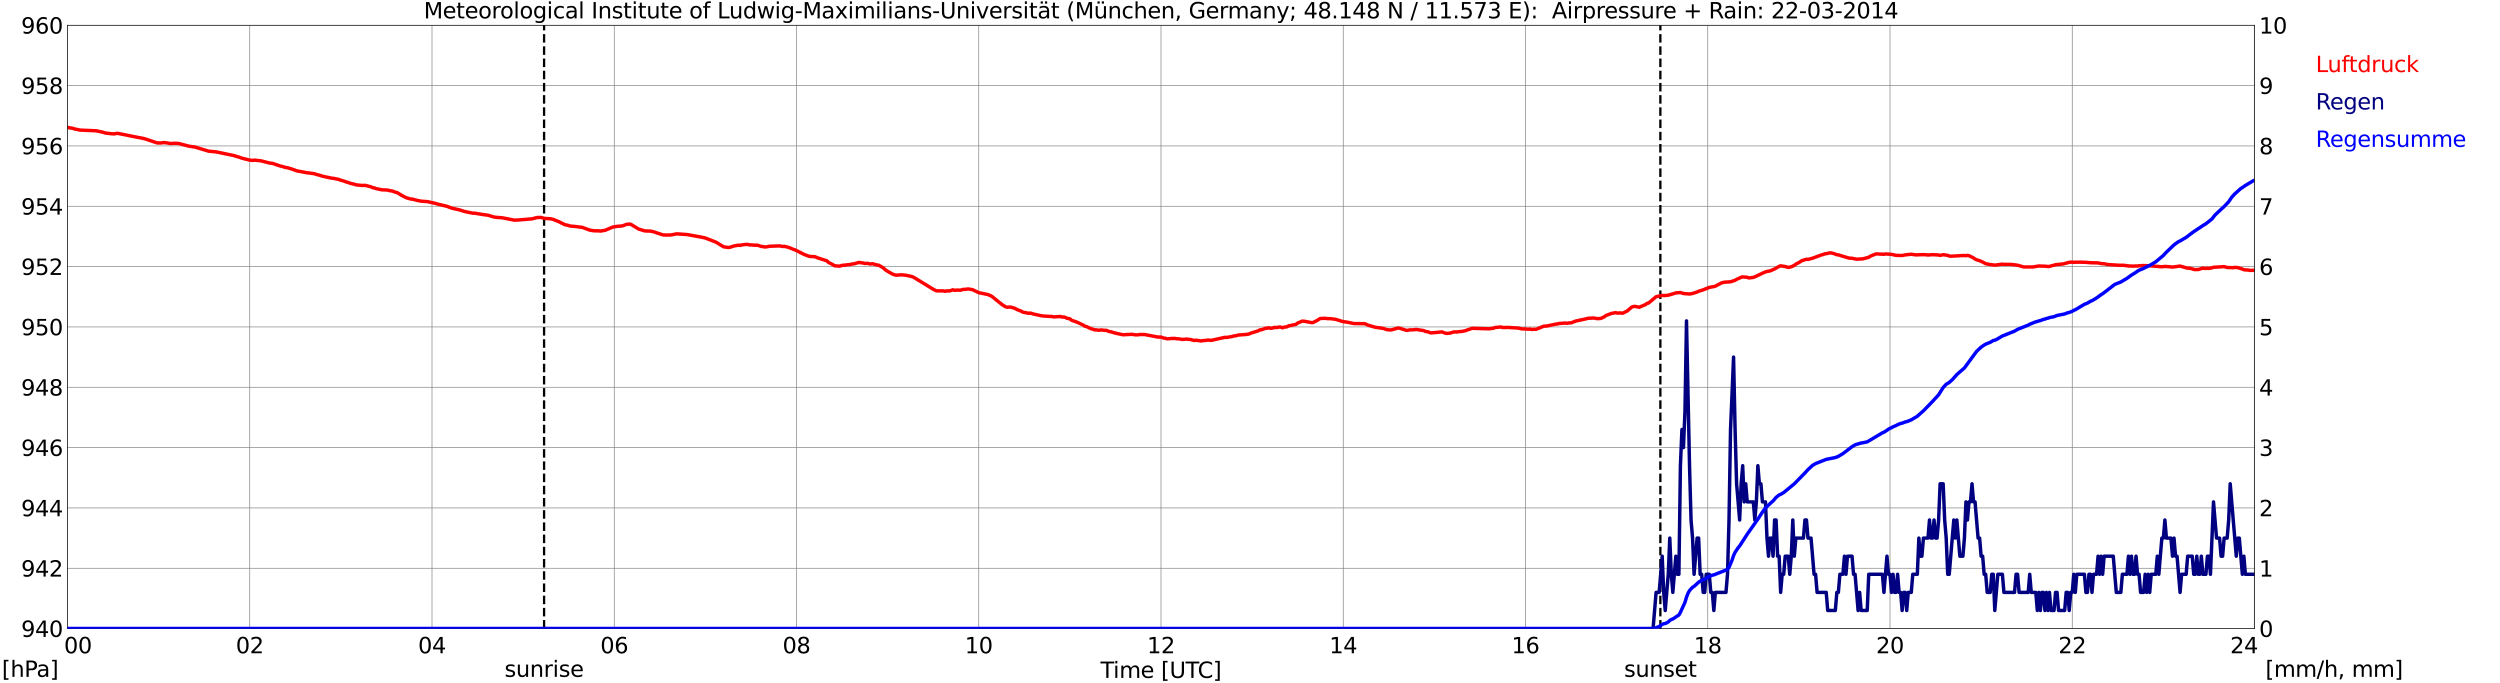 <?xml version="1.0" encoding="utf-8" standalone="no"?>
<!DOCTYPE svg PUBLIC "-//W3C//DTD SVG 1.1//EN"
  "http://www.w3.org/Graphics/SVG/1.1/DTD/svg11.dtd">
<svg xmlns:xlink="http://www.w3.org/1999/xlink" width="1085.4pt" height="296.64pt" viewBox="0 0 1085.4 296.64" xmlns="http://www.w3.org/2000/svg" version="1.1">
 <defs>
  <style type="text/css">*{stroke-linejoin: round; stroke-linecap: butt}</style>
 </defs>
 <g id="figure_1">
  <g id="patch_1">
   <path d="M 0 296.64 
L 1085.4 296.64 
L 1085.4 0 
L 0 0 
z
" style="fill: #ffffff"/>
  </g>
  <g id="axes_1">
   <g id="patch_2">
    <path d="M 29.306 272.909 
L 978.814 272.909 
L 978.814 10.976 
L 29.306 10.976 
z
" style="fill: #ffffff"/>
   </g>
   <g id="patch_3">
    <path d="M 978.814 272.909 
L 978.814 272.909 
L 978.814 10.976 
L 978.814 10.976 
z
" clip-path="url(#p8b5d12e43f)" style="fill: #d3d3d3; opacity: 0.25; stroke: #d3d3d3; stroke-linejoin: miter"/>
   </g>
   <g id="matplotlib.axis_1">
    <g id="xtick_1">
     <g id="line2d_1">
      <path d="M 29.306 272.909 
L 29.306 10.976 
" clip-path="url(#p8b5d12e43f)" style="fill: none; stroke: #808080; stroke-width: 0.3; stroke-linecap: square"/>
     </g>
     <g id="line2d_2"/>
     <g id="text_1">
      <!--    00 -->
      <g transform="translate(18.733 283.627) scale(0.095 -0.095)">
       <defs>
        <path id="DejaVuSans-20" transform="scale(0.016)"/>
        <path id="DejaVuSans-30" d="M 2034 4250 
Q 1547 4250 1301 3770 
Q 1056 3291 1056 2328 
Q 1056 1369 1301 889 
Q 1547 409 2034 409 
Q 2525 409 2770 889 
Q 3016 1369 3016 2328 
Q 3016 3291 2770 3770 
Q 2525 4250 2034 4250 
z
M 2034 4750 
Q 2819 4750 3233 4129 
Q 3647 3509 3647 2328 
Q 3647 1150 3233 529 
Q 2819 -91 2034 -91 
Q 1250 -91 836 529 
Q 422 1150 422 2328 
Q 422 3509 836 4129 
Q 1250 4750 2034 4750 
z
" transform="scale(0.016)"/>
       </defs>
       <use xlink:href="#DejaVuSans-20"/>
       <use xlink:href="#DejaVuSans-20" transform="translate(31.787 0)"/>
       <use xlink:href="#DejaVuSans-20" transform="translate(63.574 0)"/>
       <use xlink:href="#DejaVuSans-30" transform="translate(95.361 0)"/>
       <use xlink:href="#DejaVuSans-30" transform="translate(158.984 0)"/>
      </g>
     </g>
    </g>
    <g id="xtick_2">
     <g id="line2d_3">
      <path d="M 108.431 272.909 
L 108.431 10.976 
" clip-path="url(#p8b5d12e43f)" style="fill: none; stroke: #808080; stroke-width: 0.3; stroke-linecap: square"/>
     </g>
     <g id="line2d_4"/>
     <g id="text_2">
      <!-- 02 -->
      <g transform="translate(102.387 283.627) scale(0.095 -0.095)">
       <defs>
        <path id="DejaVuSans-32" d="M 1228 531 
L 3431 531 
L 3431 0 
L 469 0 
L 469 531 
Q 828 903 1448 1529 
Q 2069 2156 2228 2338 
Q 2531 2678 2651 2914 
Q 2772 3150 2772 3378 
Q 2772 3750 2511 3984 
Q 2250 4219 1831 4219 
Q 1534 4219 1204 4116 
Q 875 4013 500 3803 
L 500 4441 
Q 881 4594 1212 4672 
Q 1544 4750 1819 4750 
Q 2544 4750 2975 4387 
Q 3406 4025 3406 3419 
Q 3406 3131 3298 2873 
Q 3191 2616 2906 2266 
Q 2828 2175 2409 1742 
Q 1991 1309 1228 531 
z
" transform="scale(0.016)"/>
       </defs>
       <use xlink:href="#DejaVuSans-30"/>
       <use xlink:href="#DejaVuSans-32" transform="translate(63.623 0)"/>
      </g>
     </g>
    </g>
    <g id="xtick_3">
     <g id="line2d_5">
      <path d="M 187.557 272.909 
L 187.557 10.976 
" clip-path="url(#p8b5d12e43f)" style="fill: none; stroke: #808080; stroke-width: 0.3; stroke-linecap: square"/>
     </g>
     <g id="line2d_6"/>
     <g id="text_3">
      <!-- 04 -->
      <g transform="translate(181.513 283.627) scale(0.095 -0.095)">
       <defs>
        <path id="DejaVuSans-34" d="M 2419 4116 
L 825 1625 
L 2419 1625 
L 2419 4116 
z
M 2253 4666 
L 3047 4666 
L 3047 1625 
L 3713 1625 
L 3713 1100 
L 3047 1100 
L 3047 0 
L 2419 0 
L 2419 1100 
L 313 1100 
L 313 1709 
L 2253 4666 
z
" transform="scale(0.016)"/>
       </defs>
       <use xlink:href="#DejaVuSans-30"/>
       <use xlink:href="#DejaVuSans-34" transform="translate(63.623 0)"/>
      </g>
     </g>
    </g>
    <g id="xtick_4">
     <g id="line2d_7">
      <path d="M 266.683 272.909 
L 266.683 10.976 
" clip-path="url(#p8b5d12e43f)" style="fill: none; stroke: #808080; stroke-width: 0.3; stroke-linecap: square"/>
     </g>
     <g id="line2d_8"/>
     <g id="text_4">
      <!-- 06 -->
      <g transform="translate(260.638 283.627) scale(0.095 -0.095)">
       <defs>
        <path id="DejaVuSans-36" d="M 2113 2584 
Q 1688 2584 1439 2293 
Q 1191 2003 1191 1497 
Q 1191 994 1439 701 
Q 1688 409 2113 409 
Q 2538 409 2786 701 
Q 3034 994 3034 1497 
Q 3034 2003 2786 2293 
Q 2538 2584 2113 2584 
z
M 3366 4563 
L 3366 3988 
Q 3128 4100 2886 4159 
Q 2644 4219 2406 4219 
Q 1781 4219 1451 3797 
Q 1122 3375 1075 2522 
Q 1259 2794 1537 2939 
Q 1816 3084 2150 3084 
Q 2853 3084 3261 2657 
Q 3669 2231 3669 1497 
Q 3669 778 3244 343 
Q 2819 -91 2113 -91 
Q 1303 -91 875 529 
Q 447 1150 447 2328 
Q 447 3434 972 4092 
Q 1497 4750 2381 4750 
Q 2619 4750 2861 4703 
Q 3103 4656 3366 4563 
z
" transform="scale(0.016)"/>
       </defs>
       <use xlink:href="#DejaVuSans-30"/>
       <use xlink:href="#DejaVuSans-36" transform="translate(63.623 0)"/>
      </g>
     </g>
    </g>
    <g id="xtick_5">
     <g id="line2d_9">
      <path d="M 345.808 272.909 
L 345.808 10.976 
" clip-path="url(#p8b5d12e43f)" style="fill: none; stroke: #808080; stroke-width: 0.3; stroke-linecap: square"/>
     </g>
     <g id="line2d_10"/>
     <g id="text_5">
      <!-- 08 -->
      <g transform="translate(339.764 283.627) scale(0.095 -0.095)">
       <defs>
        <path id="DejaVuSans-38" d="M 2034 2216 
Q 1584 2216 1326 1975 
Q 1069 1734 1069 1313 
Q 1069 891 1326 650 
Q 1584 409 2034 409 
Q 2484 409 2743 651 
Q 3003 894 3003 1313 
Q 3003 1734 2745 1975 
Q 2488 2216 2034 2216 
z
M 1403 2484 
Q 997 2584 770 2862 
Q 544 3141 544 3541 
Q 544 4100 942 4425 
Q 1341 4750 2034 4750 
Q 2731 4750 3128 4425 
Q 3525 4100 3525 3541 
Q 3525 3141 3298 2862 
Q 3072 2584 2669 2484 
Q 3125 2378 3379 2068 
Q 3634 1759 3634 1313 
Q 3634 634 3220 271 
Q 2806 -91 2034 -91 
Q 1263 -91 848 271 
Q 434 634 434 1313 
Q 434 1759 690 2068 
Q 947 2378 1403 2484 
z
M 1172 3481 
Q 1172 3119 1398 2916 
Q 1625 2713 2034 2713 
Q 2441 2713 2670 2916 
Q 2900 3119 2900 3481 
Q 2900 3844 2670 4047 
Q 2441 4250 2034 4250 
Q 1625 4250 1398 4047 
Q 1172 3844 1172 3481 
z
" transform="scale(0.016)"/>
       </defs>
       <use xlink:href="#DejaVuSans-30"/>
       <use xlink:href="#DejaVuSans-38" transform="translate(63.623 0)"/>
      </g>
     </g>
    </g>
    <g id="xtick_6">
     <g id="line2d_11">
      <path d="M 424.934 272.909 
L 424.934 10.976 
" clip-path="url(#p8b5d12e43f)" style="fill: none; stroke: #808080; stroke-width: 0.3; stroke-linecap: square"/>
     </g>
     <g id="line2d_12"/>
     <g id="text_6">
      <!-- 10 -->
      <g transform="translate(418.89 283.627) scale(0.095 -0.095)">
       <defs>
        <path id="DejaVuSans-31" d="M 794 531 
L 1825 531 
L 1825 4091 
L 703 3866 
L 703 4441 
L 1819 4666 
L 2450 4666 
L 2450 531 
L 3481 531 
L 3481 0 
L 794 0 
L 794 531 
z
" transform="scale(0.016)"/>
       </defs>
       <use xlink:href="#DejaVuSans-31"/>
       <use xlink:href="#DejaVuSans-30" transform="translate(63.623 0)"/>
      </g>
     </g>
    </g>
    <g id="xtick_7">
     <g id="line2d_13">
      <path d="M 504.06 272.909 
L 504.06 10.976 
" clip-path="url(#p8b5d12e43f)" style="fill: none; stroke: #808080; stroke-width: 0.3; stroke-linecap: square"/>
     </g>
     <g id="line2d_14"/>
     <g id="text_7">
      <!-- 12 -->
      <g transform="translate(498.015 283.627) scale(0.095 -0.095)">
       <use xlink:href="#DejaVuSans-31"/>
       <use xlink:href="#DejaVuSans-32" transform="translate(63.623 0)"/>
      </g>
     </g>
    </g>
    <g id="xtick_8">
     <g id="line2d_15">
      <path d="M 583.185 272.909 
L 583.185 10.976 
" clip-path="url(#p8b5d12e43f)" style="fill: none; stroke: #808080; stroke-width: 0.3; stroke-linecap: square"/>
     </g>
     <g id="line2d_16"/>
     <g id="text_8">
      <!-- 14 -->
      <g transform="translate(577.141 283.627) scale(0.095 -0.095)">
       <use xlink:href="#DejaVuSans-31"/>
       <use xlink:href="#DejaVuSans-34" transform="translate(63.623 0)"/>
      </g>
     </g>
    </g>
    <g id="xtick_9">
     <g id="line2d_17">
      <path d="M 662.311 272.909 
L 662.311 10.976 
" clip-path="url(#p8b5d12e43f)" style="fill: none; stroke: #808080; stroke-width: 0.3; stroke-linecap: square"/>
     </g>
     <g id="line2d_18"/>
     <g id="text_9">
      <!-- 16 -->
      <g transform="translate(656.267 283.627) scale(0.095 -0.095)">
       <use xlink:href="#DejaVuSans-31"/>
       <use xlink:href="#DejaVuSans-36" transform="translate(63.623 0)"/>
      </g>
     </g>
    </g>
    <g id="xtick_10">
     <g id="line2d_19">
      <path d="M 741.437 272.909 
L 741.437 10.976 
" clip-path="url(#p8b5d12e43f)" style="fill: none; stroke: #808080; stroke-width: 0.3; stroke-linecap: square"/>
     </g>
     <g id="line2d_20"/>
     <g id="text_10">
      <!-- 18 -->
      <g transform="translate(735.392 283.627) scale(0.095 -0.095)">
       <use xlink:href="#DejaVuSans-31"/>
       <use xlink:href="#DejaVuSans-38" transform="translate(63.623 0)"/>
      </g>
     </g>
    </g>
    <g id="xtick_11">
     <g id="line2d_21">
      <path d="M 820.562 272.909 
L 820.562 10.976 
" clip-path="url(#p8b5d12e43f)" style="fill: none; stroke: #808080; stroke-width: 0.3; stroke-linecap: square"/>
     </g>
     <g id="line2d_22"/>
     <g id="text_11">
      <!-- 20 -->
      <g transform="translate(814.518 283.627) scale(0.095 -0.095)">
       <use xlink:href="#DejaVuSans-32"/>
       <use xlink:href="#DejaVuSans-30" transform="translate(63.623 0)"/>
      </g>
     </g>
    </g>
    <g id="xtick_12">
     <g id="line2d_23">
      <path d="M 899.688 272.909 
L 899.688 10.976 
" clip-path="url(#p8b5d12e43f)" style="fill: none; stroke: #808080; stroke-width: 0.3; stroke-linecap: square"/>
     </g>
     <g id="line2d_24"/>
     <g id="text_12">
      <!-- 22 -->
      <g transform="translate(893.644 283.627) scale(0.095 -0.095)">
       <use xlink:href="#DejaVuSans-32"/>
       <use xlink:href="#DejaVuSans-32" transform="translate(63.623 0)"/>
      </g>
     </g>
    </g>
    <g id="xtick_13">
     <g id="line2d_25">
      <path d="M 978.814 272.909 
L 978.814 10.976 
" clip-path="url(#p8b5d12e43f)" style="fill: none; stroke: #808080; stroke-width: 0.3; stroke-linecap: square"/>
     </g>
     <g id="line2d_26"/>
     <g id="text_13">
      <!-- 24    -->
      <g transform="translate(968.241 283.627) scale(0.095 -0.095)">
       <use xlink:href="#DejaVuSans-32"/>
       <use xlink:href="#DejaVuSans-34" transform="translate(63.623 0)"/>
       <use xlink:href="#DejaVuSans-20" transform="translate(127.246 0)"/>
       <use xlink:href="#DejaVuSans-20" transform="translate(159.033 0)"/>
       <use xlink:href="#DejaVuSans-20" transform="translate(190.82 0)"/>
      </g>
     </g>
    </g>
    <g id="text_14">
     <!-- Time [UTC] -->
     <g transform="translate(477.806 294.322) scale(0.095 -0.095)">
      <defs>
       <path id="DejaVuSans-54" d="M -19 4666 
L 3928 4666 
L 3928 4134 
L 2272 4134 
L 2272 0 
L 1638 0 
L 1638 4134 
L -19 4134 
L -19 4666 
z
" transform="scale(0.016)"/>
       <path id="DejaVuSans-69" d="M 603 3500 
L 1178 3500 
L 1178 0 
L 603 0 
L 603 3500 
z
M 603 4863 
L 1178 4863 
L 1178 4134 
L 603 4134 
L 603 4863 
z
" transform="scale(0.016)"/>
       <path id="DejaVuSans-6d" d="M 3328 2828 
Q 3544 3216 3844 3400 
Q 4144 3584 4550 3584 
Q 5097 3584 5394 3201 
Q 5691 2819 5691 2113 
L 5691 0 
L 5113 0 
L 5113 2094 
Q 5113 2597 4934 2840 
Q 4756 3084 4391 3084 
Q 3944 3084 3684 2787 
Q 3425 2491 3425 1978 
L 3425 0 
L 2847 0 
L 2847 2094 
Q 2847 2600 2669 2842 
Q 2491 3084 2119 3084 
Q 1678 3084 1418 2786 
Q 1159 2488 1159 1978 
L 1159 0 
L 581 0 
L 581 3500 
L 1159 3500 
L 1159 2956 
Q 1356 3278 1631 3431 
Q 1906 3584 2284 3584 
Q 2666 3584 2933 3390 
Q 3200 3197 3328 2828 
z
" transform="scale(0.016)"/>
       <path id="DejaVuSans-65" d="M 3597 1894 
L 3597 1613 
L 953 1613 
Q 991 1019 1311 708 
Q 1631 397 2203 397 
Q 2534 397 2845 478 
Q 3156 559 3463 722 
L 3463 178 
Q 3153 47 2828 -22 
Q 2503 -91 2169 -91 
Q 1331 -91 842 396 
Q 353 884 353 1716 
Q 353 2575 817 3079 
Q 1281 3584 2069 3584 
Q 2775 3584 3186 3129 
Q 3597 2675 3597 1894 
z
M 3022 2063 
Q 3016 2534 2758 2815 
Q 2500 3097 2075 3097 
Q 1594 3097 1305 2825 
Q 1016 2553 972 2059 
L 3022 2063 
z
" transform="scale(0.016)"/>
       <path id="DejaVuSans-5b" d="M 550 4863 
L 1875 4863 
L 1875 4416 
L 1125 4416 
L 1125 -397 
L 1875 -397 
L 1875 -844 
L 550 -844 
L 550 4863 
z
" transform="scale(0.016)"/>
       <path id="DejaVuSans-55" d="M 556 4666 
L 1191 4666 
L 1191 1831 
Q 1191 1081 1462 751 
Q 1734 422 2344 422 
Q 2950 422 3222 751 
Q 3494 1081 3494 1831 
L 3494 4666 
L 4128 4666 
L 4128 1753 
Q 4128 841 3676 375 
Q 3225 -91 2344 -91 
Q 1459 -91 1007 375 
Q 556 841 556 1753 
L 556 4666 
z
" transform="scale(0.016)"/>
       <path id="DejaVuSans-43" d="M 4122 4306 
L 4122 3641 
Q 3803 3938 3442 4084 
Q 3081 4231 2675 4231 
Q 1875 4231 1450 3742 
Q 1025 3253 1025 2328 
Q 1025 1406 1450 917 
Q 1875 428 2675 428 
Q 3081 428 3442 575 
Q 3803 722 4122 1019 
L 4122 359 
Q 3791 134 3420 21 
Q 3050 -91 2638 -91 
Q 1578 -91 968 557 
Q 359 1206 359 2328 
Q 359 3453 968 4101 
Q 1578 4750 2638 4750 
Q 3056 4750 3426 4639 
Q 3797 4528 4122 4306 
z
" transform="scale(0.016)"/>
       <path id="DejaVuSans-5d" d="M 1947 4863 
L 1947 -844 
L 622 -844 
L 622 -397 
L 1369 -397 
L 1369 4416 
L 622 4416 
L 622 4863 
L 1947 4863 
z
" transform="scale(0.016)"/>
      </defs>
      <use xlink:href="#DejaVuSans-54"/>
      <use xlink:href="#DejaVuSans-69" transform="translate(57.959 0)"/>
      <use xlink:href="#DejaVuSans-6d" transform="translate(85.742 0)"/>
      <use xlink:href="#DejaVuSans-65" transform="translate(183.154 0)"/>
      <use xlink:href="#DejaVuSans-20" transform="translate(244.678 0)"/>
      <use xlink:href="#DejaVuSans-5b" transform="translate(276.465 0)"/>
      <use xlink:href="#DejaVuSans-55" transform="translate(315.479 0)"/>
      <use xlink:href="#DejaVuSans-54" transform="translate(388.672 0)"/>
      <use xlink:href="#DejaVuSans-43" transform="translate(443.881 0)"/>
      <use xlink:href="#DejaVuSans-5d" transform="translate(513.705 0)"/>
     </g>
    </g>
   </g>
   <g id="matplotlib.axis_2">
    <g id="ytick_1">
     <g id="line2d_27">
      <path d="M 29.306 272.909 
L 978.814 272.909 
" clip-path="url(#p8b5d12e43f)" style="fill: none; stroke: #808080; stroke-width: 0.3; stroke-linecap: square"/>
     </g>
     <g id="line2d_28"/>
     <g id="text_15">
      <!-- 940 -->
      <g transform="translate(9.173 276.518) scale(0.095 -0.095)">
       <defs>
        <path id="DejaVuSans-39" d="M 703 97 
L 703 672 
Q 941 559 1184 500 
Q 1428 441 1663 441 
Q 2288 441 2617 861 
Q 2947 1281 2994 2138 
Q 2813 1869 2534 1725 
Q 2256 1581 1919 1581 
Q 1219 1581 811 2004 
Q 403 2428 403 3163 
Q 403 3881 828 4315 
Q 1253 4750 1959 4750 
Q 2769 4750 3195 4129 
Q 3622 3509 3622 2328 
Q 3622 1225 3098 567 
Q 2575 -91 1691 -91 
Q 1453 -91 1209 -44 
Q 966 3 703 97 
z
M 1959 2075 
Q 2384 2075 2632 2365 
Q 2881 2656 2881 3163 
Q 2881 3666 2632 3958 
Q 2384 4250 1959 4250 
Q 1534 4250 1286 3958 
Q 1038 3666 1038 3163 
Q 1038 2656 1286 2365 
Q 1534 2075 1959 2075 
z
" transform="scale(0.016)"/>
       </defs>
       <use xlink:href="#DejaVuSans-39"/>
       <use xlink:href="#DejaVuSans-34" transform="translate(63.623 0)"/>
       <use xlink:href="#DejaVuSans-30" transform="translate(127.246 0)"/>
      </g>
     </g>
    </g>
    <g id="ytick_2">
     <g id="line2d_29">
      <path d="M 29.306 246.715 
L 978.814 246.715 
" clip-path="url(#p8b5d12e43f)" style="fill: none; stroke: #808080; stroke-width: 0.3; stroke-linecap: square"/>
     </g>
     <g id="line2d_30"/>
     <g id="text_16">
      <!-- 942 -->
      <g transform="translate(9.173 250.325) scale(0.095 -0.095)">
       <use xlink:href="#DejaVuSans-39"/>
       <use xlink:href="#DejaVuSans-34" transform="translate(63.623 0)"/>
       <use xlink:href="#DejaVuSans-32" transform="translate(127.246 0)"/>
      </g>
     </g>
    </g>
    <g id="ytick_3">
     <g id="line2d_31">
      <path d="M 29.306 220.522 
L 978.814 220.522 
" clip-path="url(#p8b5d12e43f)" style="fill: none; stroke: #808080; stroke-width: 0.3; stroke-linecap: square"/>
     </g>
     <g id="line2d_32"/>
     <g id="text_17">
      <!-- 944 -->
      <g transform="translate(9.173 224.131) scale(0.095 -0.095)">
       <use xlink:href="#DejaVuSans-39"/>
       <use xlink:href="#DejaVuSans-34" transform="translate(63.623 0)"/>
       <use xlink:href="#DejaVuSans-34" transform="translate(127.246 0)"/>
      </g>
     </g>
    </g>
    <g id="ytick_4">
     <g id="line2d_33">
      <path d="M 29.306 194.329 
L 978.814 194.329 
" clip-path="url(#p8b5d12e43f)" style="fill: none; stroke: #808080; stroke-width: 0.3; stroke-linecap: square"/>
     </g>
     <g id="line2d_34"/>
     <g id="text_18">
      <!-- 946 -->
      <g transform="translate(9.173 197.938) scale(0.095 -0.095)">
       <use xlink:href="#DejaVuSans-39"/>
       <use xlink:href="#DejaVuSans-34" transform="translate(63.623 0)"/>
       <use xlink:href="#DejaVuSans-36" transform="translate(127.246 0)"/>
      </g>
     </g>
    </g>
    <g id="ytick_5">
     <g id="line2d_35">
      <path d="M 29.306 168.136 
L 978.814 168.136 
" clip-path="url(#p8b5d12e43f)" style="fill: none; stroke: #808080; stroke-width: 0.3; stroke-linecap: square"/>
     </g>
     <g id="line2d_36"/>
     <g id="text_19">
      <!-- 948 -->
      <g transform="translate(9.173 171.745) scale(0.095 -0.095)">
       <use xlink:href="#DejaVuSans-39"/>
       <use xlink:href="#DejaVuSans-34" transform="translate(63.623 0)"/>
       <use xlink:href="#DejaVuSans-38" transform="translate(127.246 0)"/>
      </g>
     </g>
    </g>
    <g id="ytick_6">
     <g id="line2d_37">
      <path d="M 29.306 141.942 
L 978.814 141.942 
" clip-path="url(#p8b5d12e43f)" style="fill: none; stroke: #808080; stroke-width: 0.3; stroke-linecap: square"/>
     </g>
     <g id="line2d_38"/>
     <g id="text_20">
      <!-- 950 -->
      <g transform="translate(9.173 145.551) scale(0.095 -0.095)">
       <defs>
        <path id="DejaVuSans-35" d="M 691 4666 
L 3169 4666 
L 3169 4134 
L 1269 4134 
L 1269 2991 
Q 1406 3038 1543 3061 
Q 1681 3084 1819 3084 
Q 2600 3084 3056 2656 
Q 3513 2228 3513 1497 
Q 3513 744 3044 326 
Q 2575 -91 1722 -91 
Q 1428 -91 1123 -41 
Q 819 9 494 109 
L 494 744 
Q 775 591 1075 516 
Q 1375 441 1709 441 
Q 2250 441 2565 725 
Q 2881 1009 2881 1497 
Q 2881 1984 2565 2268 
Q 2250 2553 1709 2553 
Q 1456 2553 1204 2497 
Q 953 2441 691 2322 
L 691 4666 
z
" transform="scale(0.016)"/>
       </defs>
       <use xlink:href="#DejaVuSans-39"/>
       <use xlink:href="#DejaVuSans-35" transform="translate(63.623 0)"/>
       <use xlink:href="#DejaVuSans-30" transform="translate(127.246 0)"/>
      </g>
     </g>
    </g>
    <g id="ytick_7">
     <g id="line2d_39">
      <path d="M 29.306 115.749 
L 978.814 115.749 
" clip-path="url(#p8b5d12e43f)" style="fill: none; stroke: #808080; stroke-width: 0.3; stroke-linecap: square"/>
     </g>
     <g id="line2d_40"/>
     <g id="text_21">
      <!-- 952 -->
      <g transform="translate(9.173 119.358) scale(0.095 -0.095)">
       <use xlink:href="#DejaVuSans-39"/>
       <use xlink:href="#DejaVuSans-35" transform="translate(63.623 0)"/>
       <use xlink:href="#DejaVuSans-32" transform="translate(127.246 0)"/>
      </g>
     </g>
    </g>
    <g id="ytick_8">
     <g id="line2d_41">
      <path d="M 29.306 89.556 
L 978.814 89.556 
" clip-path="url(#p8b5d12e43f)" style="fill: none; stroke: #808080; stroke-width: 0.3; stroke-linecap: square"/>
     </g>
     <g id="line2d_42"/>
     <g id="text_22">
      <!-- 954 -->
      <g transform="translate(9.173 93.165) scale(0.095 -0.095)">
       <use xlink:href="#DejaVuSans-39"/>
       <use xlink:href="#DejaVuSans-35" transform="translate(63.623 0)"/>
       <use xlink:href="#DejaVuSans-34" transform="translate(127.246 0)"/>
      </g>
     </g>
    </g>
    <g id="ytick_9">
     <g id="line2d_43">
      <path d="M 29.306 63.362 
L 978.814 63.362 
" clip-path="url(#p8b5d12e43f)" style="fill: none; stroke: #808080; stroke-width: 0.3; stroke-linecap: square"/>
     </g>
     <g id="line2d_44"/>
     <g id="text_23">
      <!-- 956 -->
      <g transform="translate(9.173 66.972) scale(0.095 -0.095)">
       <use xlink:href="#DejaVuSans-39"/>
       <use xlink:href="#DejaVuSans-35" transform="translate(63.623 0)"/>
       <use xlink:href="#DejaVuSans-36" transform="translate(127.246 0)"/>
      </g>
     </g>
    </g>
    <g id="ytick_10">
     <g id="line2d_45">
      <path d="M 29.306 37.169 
L 978.814 37.169 
" clip-path="url(#p8b5d12e43f)" style="fill: none; stroke: #808080; stroke-width: 0.3; stroke-linecap: square"/>
     </g>
     <g id="line2d_46"/>
     <g id="text_24">
      <!-- 958 -->
      <g transform="translate(9.173 40.778) scale(0.095 -0.095)">
       <use xlink:href="#DejaVuSans-39"/>
       <use xlink:href="#DejaVuSans-35" transform="translate(63.623 0)"/>
       <use xlink:href="#DejaVuSans-38" transform="translate(127.246 0)"/>
      </g>
     </g>
    </g>
    <g id="ytick_11">
     <g id="line2d_47">
      <path d="M 29.306 10.976 
L 978.814 10.976 
" clip-path="url(#p8b5d12e43f)" style="fill: none; stroke: #808080; stroke-width: 0.3; stroke-linecap: square"/>
     </g>
     <g id="line2d_48"/>
     <g id="text_25">
      <!-- 960 -->
      <g transform="translate(9.173 14.585) scale(0.095 -0.095)">
       <use xlink:href="#DejaVuSans-39"/>
       <use xlink:href="#DejaVuSans-36" transform="translate(63.623 0)"/>
       <use xlink:href="#DejaVuSans-30" transform="translate(127.246 0)"/>
      </g>
     </g>
    </g>
   </g>
   <g id="line2d_49">
    <path d="M 236.219 272.909 
L 236.219 10.976 
" clip-path="url(#p8b5d12e43f)" style="fill: none; stroke-dasharray: 3.7,1.6; stroke-dashoffset: 0; stroke: #000000"/>
   </g>
   <g id="line2d_50">
    <path d="M 720.864 272.909 
L 720.864 10.976 
" clip-path="url(#p8b5d12e43f)" style="fill: none; stroke-dasharray: 3.7,1.6; stroke-dashoffset: 0; stroke: #000000"/>
   </g>
   <g id="line2d_51">
    <path d="M 29.306 55.286 
L 29.965 55.472 
L 31.284 55.635 
L 32.603 56.054 
L 33.921 56.264 
L 34.581 56.473 
L 41.834 56.788 
L 44.472 57.364 
L 45.79 57.757 
L 48.428 58.071 
L 49.747 58.124 
L 50.406 57.94 
L 51.065 57.888 
L 62.934 60.271 
L 68.209 62.053 
L 70.187 62.053 
L 70.847 61.895 
L 72.166 62 
L 74.144 62.341 
L 75.462 62.21 
L 77.441 62.262 
L 82.056 63.467 
L 84.694 63.86 
L 90.628 65.641 
L 93.925 65.955 
L 101.838 67.606 
L 102.497 67.868 
L 103.816 68.234 
L 105.135 68.706 
L 108.431 69.518 
L 109.75 69.649 
L 110.41 69.518 
L 112.388 69.727 
L 113.047 69.78 
L 114.366 70.094 
L 117.003 70.775 
L 118.322 70.932 
L 121.619 72.058 
L 122.938 72.373 
L 123.597 72.635 
L 124.916 72.844 
L 126.894 73.447 
L 128.872 74.18 
L 133.488 75.045 
L 134.147 75.071 
L 135.466 75.306 
L 136.125 75.333 
L 137.444 75.752 
L 138.763 76.092 
L 140.082 76.511 
L 144.038 77.376 
L 144.697 77.402 
L 146.016 77.69 
L 146.676 77.795 
L 147.994 78.24 
L 149.313 78.607 
L 149.972 78.895 
L 151.291 79.262 
L 151.951 79.55 
L 153.269 79.864 
L 153.929 79.995 
L 154.588 80.257 
L 157.226 80.519 
L 158.544 80.467 
L 161.182 81.148 
L 161.841 81.514 
L 162.501 81.567 
L 163.16 81.855 
L 165.798 82.405 
L 167.116 82.457 
L 168.435 82.536 
L 169.094 82.772 
L 170.413 82.955 
L 171.732 83.479 
L 172.391 83.584 
L 174.37 84.815 
L 176.348 85.836 
L 177.666 86.229 
L 178.326 86.412 
L 178.985 86.439 
L 180.963 86.962 
L 182.941 87.355 
L 185.579 87.539 
L 188.876 88.272 
L 190.195 88.639 
L 194.151 89.608 
L 196.129 90.368 
L 199.426 91.101 
L 201.404 91.73 
L 202.723 92.044 
L 205.36 92.568 
L 206.02 92.542 
L 209.317 93.092 
L 211.954 93.458 
L 213.273 93.878 
L 214.592 94.244 
L 215.91 94.401 
L 217.889 94.532 
L 219.867 94.899 
L 222.504 95.423 
L 223.164 95.58 
L 225.142 95.501 
L 231.076 95.004 
L 233.054 94.454 
L 234.373 94.401 
L 235.033 94.428 
L 236.351 94.82 
L 238.989 94.978 
L 240.308 95.266 
L 240.967 95.606 
L 242.286 96.078 
L 244.923 97.387 
L 245.583 97.649 
L 246.242 97.728 
L 247.561 98.147 
L 249.539 98.304 
L 252.836 98.723 
L 254.814 99.457 
L 256.133 99.928 
L 257.451 100.138 
L 258.77 100.242 
L 259.43 100.19 
L 260.748 100.321 
L 262.067 100.085 
L 262.726 99.981 
L 266.023 98.592 
L 268.002 98.252 
L 269.98 98.121 
L 270.639 97.937 
L 271.958 97.414 
L 273.277 97.283 
L 273.936 97.414 
L 277.233 99.43 
L 279.87 100.242 
L 282.508 100.347 
L 283.827 100.662 
L 287.783 101.971 
L 289.102 102.05 
L 291.08 102.024 
L 292.399 101.814 
L 293.717 101.526 
L 295.036 101.605 
L 298.333 101.84 
L 304.267 102.914 
L 306.246 103.333 
L 307.564 103.857 
L 310.861 105.141 
L 314.158 107.158 
L 316.136 107.446 
L 316.796 107.393 
L 318.774 106.765 
L 320.752 106.424 
L 321.411 106.555 
L 322.071 106.319 
L 323.39 106.162 
L 324.708 106.11 
L 325.368 106.346 
L 326.027 106.319 
L 327.346 106.424 
L 328.005 106.476 
L 328.665 106.398 
L 330.643 107.027 
L 331.302 107.053 
L 331.961 107.236 
L 333.28 107.105 
L 333.94 106.922 
L 338.555 106.765 
L 339.874 107.027 
L 340.533 106.948 
L 342.512 107.446 
L 344.49 108.284 
L 345.149 108.467 
L 349.105 110.458 
L 351.083 111.217 
L 351.743 111.348 
L 353.721 111.427 
L 355.04 111.977 
L 358.996 113.234 
L 359.655 113.915 
L 360.974 114.57 
L 361.634 114.911 
L 362.293 115.382 
L 363.612 115.487 
L 364.271 115.539 
L 364.93 115.461 
L 365.59 115.199 
L 366.909 115.094 
L 368.227 114.911 
L 368.887 114.911 
L 369.546 114.701 
L 370.865 114.518 
L 372.843 113.942 
L 374.821 114.204 
L 375.481 114.387 
L 376.799 114.334 
L 377.459 114.57 
L 378.118 114.596 
L 378.777 114.492 
L 380.756 115.042 
L 381.415 115.094 
L 383.393 116.22 
L 384.712 117.399 
L 387.349 118.918 
L 388.668 119.416 
L 389.328 119.468 
L 391.306 119.311 
L 393.284 119.495 
L 395.921 120.071 
L 396.581 120.333 
L 403.834 124.759 
L 405.153 125.571 
L 406.471 126.252 
L 408.45 126.305 
L 409.109 126.252 
L 410.428 126.488 
L 411.087 126.252 
L 411.746 126.331 
L 412.406 126.279 
L 413.725 125.807 
L 414.384 126.043 
L 415.703 125.938 
L 417.022 126.017 
L 417.681 125.755 
L 418.34 125.624 
L 419 125.65 
L 420.318 125.44 
L 422.297 125.781 
L 424.934 127.064 
L 428.89 127.876 
L 430.209 128.453 
L 430.869 128.846 
L 433.506 131.02 
L 435.484 132.539 
L 436.803 133.298 
L 437.462 133.403 
L 438.122 133.298 
L 438.781 133.325 
L 440.759 133.901 
L 441.419 134.346 
L 443.397 135.106 
L 444.056 135.525 
L 446.694 136.023 
L 447.353 135.918 
L 448.672 136.337 
L 449.991 136.625 
L 451.969 137.07 
L 453.287 137.227 
L 455.925 137.385 
L 456.584 137.358 
L 457.244 137.594 
L 460.541 137.411 
L 461.2 137.699 
L 461.859 137.62 
L 462.519 137.804 
L 463.178 138.17 
L 464.497 138.406 
L 465.156 139.009 
L 467.794 139.952 
L 470.431 141.209 
L 471.091 141.707 
L 471.75 141.785 
L 473.069 142.44 
L 473.728 142.754 
L 474.388 142.859 
L 475.047 143.173 
L 476.366 143.252 
L 477.025 143.409 
L 477.685 143.278 
L 478.344 143.278 
L 479.663 143.435 
L 480.322 143.409 
L 481.641 143.959 
L 482.3 144.038 
L 484.278 144.64 
L 487.575 145.347 
L 491.532 145.138 
L 492.85 145.374 
L 494.169 145.374 
L 494.828 145.216 
L 496.147 145.243 
L 496.807 145.216 
L 502.741 146.343 
L 504.06 146.343 
L 505.379 146.814 
L 506.038 146.867 
L 506.697 147.102 
L 508.016 147.024 
L 508.675 146.919 
L 509.335 146.971 
L 509.994 146.893 
L 510.654 147.05 
L 511.972 147.129 
L 513.291 147.364 
L 515.269 147.207 
L 515.929 147.338 
L 516.588 147.338 
L 518.566 147.836 
L 519.226 147.679 
L 519.885 147.836 
L 520.544 147.862 
L 521.204 148.045 
L 522.522 147.862 
L 523.841 147.757 
L 524.501 147.626 
L 525.819 147.783 
L 527.138 147.495 
L 531.094 146.605 
L 531.754 146.447 
L 532.413 146.526 
L 535.051 146.081 
L 535.71 145.845 
L 536.369 145.819 
L 537.688 145.452 
L 540.985 145.216 
L 542.304 145.007 
L 542.963 144.666 
L 546.26 143.645 
L 546.919 143.226 
L 547.579 143.2 
L 549.557 142.492 
L 550.216 142.518 
L 550.876 142.283 
L 551.535 142.518 
L 552.195 142.492 
L 553.513 142.126 
L 554.173 142.23 
L 555.491 141.968 
L 556.151 142.047 
L 556.81 142.335 
L 557.47 142.047 
L 558.788 141.89 
L 559.448 141.471 
L 560.766 141.235 
L 562.745 140.79 
L 563.404 140.24 
L 564.723 139.716 
L 565.382 139.401 
L 566.701 139.532 
L 569.338 140.056 
L 569.998 140.056 
L 571.317 139.401 
L 571.976 139.061 
L 572.635 138.589 
L 573.295 138.275 
L 575.273 138.197 
L 576.592 138.354 
L 577.251 138.328 
L 578.57 138.459 
L 579.889 138.642 
L 583.185 139.663 
L 584.504 139.794 
L 587.801 140.475 
L 592.417 140.528 
L 593.076 140.737 
L 593.736 141.104 
L 597.032 142.073 
L 600.329 142.545 
L 602.307 143.147 
L 603.626 143.252 
L 604.286 143.173 
L 606.923 142.414 
L 607.582 142.466 
L 610.22 143.304 
L 610.879 143.461 
L 612.198 143.2 
L 613.517 143.2 
L 614.836 143.016 
L 617.473 143.435 
L 618.133 143.54 
L 618.792 143.881 
L 620.111 144.09 
L 620.77 144.404 
L 621.429 144.535 
L 626.045 144.09 
L 627.364 144.614 
L 628.023 144.745 
L 629.342 144.666 
L 630.661 144.273 
L 631.32 144.09 
L 632.639 144.142 
L 633.298 143.985 
L 634.617 143.907 
L 635.936 143.645 
L 636.595 143.461 
L 637.255 143.147 
L 637.914 143.016 
L 638.573 142.702 
L 639.233 142.545 
L 646.486 142.754 
L 648.464 142.492 
L 649.123 142.178 
L 651.761 141.968 
L 652.42 142.23 
L 653.08 142.152 
L 653.739 142.23 
L 654.399 142.126 
L 655.717 142.23 
L 659.014 142.414 
L 660.992 142.833 
L 661.652 142.78 
L 663.63 142.938 
L 664.289 142.833 
L 664.949 143.042 
L 666.267 142.938 
L 666.927 142.964 
L 670.224 141.628 
L 671.542 141.549 
L 675.499 140.711 
L 676.158 140.659 
L 676.817 140.449 
L 678.796 140.318 
L 679.455 140.213 
L 680.114 140.371 
L 681.433 140.161 
L 682.092 140.187 
L 684.071 139.401 
L 688.686 138.406 
L 689.346 138.197 
L 691.983 138.066 
L 693.302 138.328 
L 694.621 138.301 
L 695.28 138.144 
L 696.599 137.489 
L 697.258 136.966 
L 699.896 135.996 
L 700.555 135.944 
L 701.215 135.734 
L 702.533 135.97 
L 703.193 135.839 
L 704.511 135.996 
L 706.49 135.001 
L 708.468 133.298 
L 709.127 133.089 
L 709.786 133.01 
L 711.765 133.403 
L 712.424 133.037 
L 713.083 132.827 
L 713.743 132.486 
L 714.402 132.277 
L 715.062 131.674 
L 715.721 131.596 
L 719.018 128.819 
L 720.337 128.531 
L 721.655 128.243 
L 722.315 128.348 
L 724.293 128.165 
L 726.271 127.588 
L 727.59 127.169 
L 729.568 127.012 
L 730.887 127.431 
L 733.524 127.641 
L 734.843 127.431 
L 736.821 126.776 
L 737.48 126.462 
L 739.459 125.833 
L 742.096 124.786 
L 743.415 124.524 
L 744.074 124.445 
L 744.734 124.236 
L 747.371 122.847 
L 748.69 122.507 
L 750.009 122.428 
L 751.327 122.35 
L 753.306 121.695 
L 753.965 121.276 
L 755.284 120.699 
L 755.943 120.359 
L 756.602 120.228 
L 758.581 120.385 
L 759.24 120.673 
L 761.218 120.438 
L 761.878 120.202 
L 763.196 119.573 
L 765.834 118.316 
L 767.153 117.844 
L 768.471 117.635 
L 770.449 116.77 
L 772.428 115.644 
L 773.087 115.408 
L 775.065 115.723 
L 776.384 116.116 
L 777.703 115.828 
L 779.021 115.225 
L 779.681 114.675 
L 781 114.02 
L 782.318 113.156 
L 784.296 112.553 
L 784.956 112.632 
L 786.934 112.108 
L 790.89 110.641 
L 791.55 110.51 
L 792.209 110.222 
L 792.868 110.144 
L 794.187 109.829 
L 794.847 109.777 
L 796.165 110.091 
L 797.484 110.589 
L 798.143 110.667 
L 802.759 112.056 
L 804.078 112.134 
L 806.056 112.527 
L 808.694 112.396 
L 811.331 111.715 
L 811.99 111.244 
L 813.969 110.432 
L 814.628 110.222 
L 817.925 110.405 
L 818.584 110.248 
L 821.222 110.432 
L 823.2 110.877 
L 825.837 110.929 
L 827.156 110.667 
L 829.794 110.379 
L 831.772 110.667 
L 834.409 110.563 
L 835.728 110.563 
L 837.047 110.72 
L 839.025 110.563 
L 841.663 110.72 
L 842.322 110.877 
L 843.641 110.589 
L 844.959 110.772 
L 845.619 110.877 
L 846.278 111.139 
L 846.938 111.244 
L 851.553 110.982 
L 852.872 110.929 
L 853.531 111.034 
L 854.191 110.851 
L 854.85 111.008 
L 856.828 111.977 
L 857.488 112.475 
L 858.147 112.789 
L 859.466 113.182 
L 860.785 113.758 
L 862.103 114.492 
L 864.082 114.858 
L 865.4 115.016 
L 866.06 115.12 
L 869.357 114.675 
L 870.016 114.78 
L 872.653 114.78 
L 873.972 114.885 
L 875.95 115.146 
L 878.588 115.906 
L 882.544 115.906 
L 885.182 115.487 
L 887.819 115.566 
L 889.138 115.697 
L 889.797 115.67 
L 891.116 115.277 
L 891.775 115.173 
L 892.435 114.911 
L 895.732 114.596 
L 898.369 113.889 
L 899.029 113.811 
L 900.347 113.863 
L 902.985 113.811 
L 904.304 113.863 
L 905.622 113.889 
L 907.601 114.073 
L 910.898 114.151 
L 912.216 114.413 
L 912.876 114.518 
L 913.535 114.492 
L 914.854 114.832 
L 920.129 115.173 
L 922.107 115.173 
L 924.085 115.461 
L 926.063 115.539 
L 927.382 115.487 
L 928.041 115.513 
L 928.701 115.356 
L 929.36 115.435 
L 930.02 115.277 
L 933.316 115.382 
L 938.592 115.828 
L 939.91 115.67 
L 941.888 115.801 
L 943.207 115.958 
L 946.504 115.513 
L 949.801 116.456 
L 950.46 116.43 
L 951.779 116.718 
L 952.438 116.954 
L 953.098 117.059 
L 953.757 116.98 
L 954.417 117.032 
L 956.395 116.378 
L 957.054 116.561 
L 958.373 116.456 
L 959.032 116.535 
L 960.351 116.273 
L 961.01 116.037 
L 962.989 115.932 
L 964.967 115.801 
L 965.626 115.749 
L 966.945 116.142 
L 969.582 116.22 
L 970.242 116.089 
L 971.561 116.194 
L 972.879 116.613 
L 973.539 116.797 
L 974.198 117.111 
L 975.517 117.216 
L 976.176 117.242 
L 976.836 117.399 
L 978.154 117.364 
L 978.154 117.364 
" clip-path="url(#p8b5d12e43f)" style="fill: none; stroke: #ff0000; stroke-width: 1.5; stroke-linecap: square"/>
   </g>
   <g id="patch_4">
    <path d="M 29.306 272.909 
L 29.306 10.976 
" style="fill: none; stroke: #000000; stroke-width: 0.3; stroke-linejoin: miter; stroke-linecap: square"/>
   </g>
   <g id="patch_5">
    <path d="M 29.306 272.909 
L 978.814 272.909 
" style="fill: none; stroke: #000000; stroke-width: 0.3; stroke-linejoin: miter; stroke-linecap: square"/>
   </g>
   <g id="patch_6">
    <path d="M 29.306 10.976 
L 978.814 10.976 
" style="fill: none; stroke: #000000; stroke-width: 0.3; stroke-linejoin: miter; stroke-linecap: square"/>
   </g>
   <g id="text_26">
    <!-- sunrise -->
    <g transform="translate(219.055 293.863) scale(0.095 -0.095)">
     <defs>
      <path id="DejaVuSans-73" d="M 2834 3397 
L 2834 2853 
Q 2591 2978 2328 3040 
Q 2066 3103 1784 3103 
Q 1356 3103 1142 2972 
Q 928 2841 928 2578 
Q 928 2378 1081 2264 
Q 1234 2150 1697 2047 
L 1894 2003 
Q 2506 1872 2764 1633 
Q 3022 1394 3022 966 
Q 3022 478 2636 193 
Q 2250 -91 1575 -91 
Q 1294 -91 989 -36 
Q 684 19 347 128 
L 347 722 
Q 666 556 975 473 
Q 1284 391 1588 391 
Q 1994 391 2212 530 
Q 2431 669 2431 922 
Q 2431 1156 2273 1281 
Q 2116 1406 1581 1522 
L 1381 1569 
Q 847 1681 609 1914 
Q 372 2147 372 2553 
Q 372 3047 722 3315 
Q 1072 3584 1716 3584 
Q 2034 3584 2315 3537 
Q 2597 3491 2834 3397 
z
" transform="scale(0.016)"/>
      <path id="DejaVuSans-75" d="M 544 1381 
L 544 3500 
L 1119 3500 
L 1119 1403 
Q 1119 906 1312 657 
Q 1506 409 1894 409 
Q 2359 409 2629 706 
Q 2900 1003 2900 1516 
L 2900 3500 
L 3475 3500 
L 3475 0 
L 2900 0 
L 2900 538 
Q 2691 219 2414 64 
Q 2138 -91 1772 -91 
Q 1169 -91 856 284 
Q 544 659 544 1381 
z
M 1991 3584 
L 1991 3584 
z
" transform="scale(0.016)"/>
      <path id="DejaVuSans-6e" d="M 3513 2113 
L 3513 0 
L 2938 0 
L 2938 2094 
Q 2938 2591 2744 2837 
Q 2550 3084 2163 3084 
Q 1697 3084 1428 2787 
Q 1159 2491 1159 1978 
L 1159 0 
L 581 0 
L 581 3500 
L 1159 3500 
L 1159 2956 
Q 1366 3272 1645 3428 
Q 1925 3584 2291 3584 
Q 2894 3584 3203 3211 
Q 3513 2838 3513 2113 
z
" transform="scale(0.016)"/>
      <path id="DejaVuSans-72" d="M 2631 2963 
Q 2534 3019 2420 3045 
Q 2306 3072 2169 3072 
Q 1681 3072 1420 2755 
Q 1159 2438 1159 1844 
L 1159 0 
L 581 0 
L 581 3500 
L 1159 3500 
L 1159 2956 
Q 1341 3275 1631 3429 
Q 1922 3584 2338 3584 
Q 2397 3584 2469 3576 
Q 2541 3569 2628 3553 
L 2631 2963 
z
" transform="scale(0.016)"/>
     </defs>
     <use xlink:href="#DejaVuSans-73"/>
     <use xlink:href="#DejaVuSans-75" transform="translate(52.1 0)"/>
     <use xlink:href="#DejaVuSans-6e" transform="translate(115.479 0)"/>
     <use xlink:href="#DejaVuSans-72" transform="translate(178.857 0)"/>
     <use xlink:href="#DejaVuSans-69" transform="translate(219.971 0)"/>
     <use xlink:href="#DejaVuSans-73" transform="translate(247.754 0)"/>
     <use xlink:href="#DejaVuSans-65" transform="translate(299.854 0)"/>
    </g>
   </g>
   <g id="text_27">
    <!-- sunset -->
    <g transform="translate(705.11 293.863) scale(0.095 -0.095)">
     <defs>
      <path id="DejaVuSans-74" d="M 1172 4494 
L 1172 3500 
L 2356 3500 
L 2356 3053 
L 1172 3053 
L 1172 1153 
Q 1172 725 1289 603 
Q 1406 481 1766 481 
L 2356 481 
L 2356 0 
L 1766 0 
Q 1100 0 847 248 
Q 594 497 594 1153 
L 594 3053 
L 172 3053 
L 172 3500 
L 594 3500 
L 594 4494 
L 1172 4494 
z
" transform="scale(0.016)"/>
     </defs>
     <use xlink:href="#DejaVuSans-73"/>
     <use xlink:href="#DejaVuSans-75" transform="translate(52.1 0)"/>
     <use xlink:href="#DejaVuSans-6e" transform="translate(115.479 0)"/>
     <use xlink:href="#DejaVuSans-73" transform="translate(178.857 0)"/>
     <use xlink:href="#DejaVuSans-65" transform="translate(230.957 0)"/>
     <use xlink:href="#DejaVuSans-74" transform="translate(292.48 0)"/>
    </g>
   </g>
   <g id="text_28">
    <!-- [hPa] -->
    <g transform="translate(0.821 293.863) scale(0.095 -0.095)">
     <defs>
      <path id="DejaVuSans-68" d="M 3513 2113 
L 3513 0 
L 2938 0 
L 2938 2094 
Q 2938 2591 2744 2837 
Q 2550 3084 2163 3084 
Q 1697 3084 1428 2787 
Q 1159 2491 1159 1978 
L 1159 0 
L 581 0 
L 581 4863 
L 1159 4863 
L 1159 2956 
Q 1366 3272 1645 3428 
Q 1925 3584 2291 3584 
Q 2894 3584 3203 3211 
Q 3513 2838 3513 2113 
z
" transform="scale(0.016)"/>
      <path id="DejaVuSans-50" d="M 1259 4147 
L 1259 2394 
L 2053 2394 
Q 2494 2394 2734 2622 
Q 2975 2850 2975 3272 
Q 2975 3691 2734 3919 
Q 2494 4147 2053 4147 
L 1259 4147 
z
M 628 4666 
L 2053 4666 
Q 2838 4666 3239 4311 
Q 3641 3956 3641 3272 
Q 3641 2581 3239 2228 
Q 2838 1875 2053 1875 
L 1259 1875 
L 1259 0 
L 628 0 
L 628 4666 
z
" transform="scale(0.016)"/>
      <path id="DejaVuSans-61" d="M 2194 1759 
Q 1497 1759 1228 1600 
Q 959 1441 959 1056 
Q 959 750 1161 570 
Q 1363 391 1709 391 
Q 2188 391 2477 730 
Q 2766 1069 2766 1631 
L 2766 1759 
L 2194 1759 
z
M 3341 1997 
L 3341 0 
L 2766 0 
L 2766 531 
Q 2569 213 2275 61 
Q 1981 -91 1556 -91 
Q 1019 -91 701 211 
Q 384 513 384 1019 
Q 384 1609 779 1909 
Q 1175 2209 1959 2209 
L 2766 2209 
L 2766 2266 
Q 2766 2663 2505 2880 
Q 2244 3097 1772 3097 
Q 1472 3097 1187 3025 
Q 903 2953 641 2809 
L 641 3341 
Q 956 3463 1253 3523 
Q 1550 3584 1831 3584 
Q 2591 3584 2966 3190 
Q 3341 2797 3341 1997 
z
" transform="scale(0.016)"/>
     </defs>
     <use xlink:href="#DejaVuSans-5b"/>
     <use xlink:href="#DejaVuSans-68" transform="translate(39.014 0)"/>
     <use xlink:href="#DejaVuSans-50" transform="translate(102.393 0)"/>
     <use xlink:href="#DejaVuSans-61" transform="translate(158.195 0)"/>
     <use xlink:href="#DejaVuSans-5d" transform="translate(219.475 0)"/>
    </g>
   </g>
   <g id="text_29">
    <!-- Luftdruck -->
    <g style="fill: #ff0000" transform="translate(1005.4 31.291) scale(0.095 -0.095)">
     <defs>
      <path id="DejaVuSans-4c" d="M 628 4666 
L 1259 4666 
L 1259 531 
L 3531 531 
L 3531 0 
L 628 0 
L 628 4666 
z
" transform="scale(0.016)"/>
      <path id="DejaVuSans-66" d="M 2375 4863 
L 2375 4384 
L 1825 4384 
Q 1516 4384 1395 4259 
Q 1275 4134 1275 3809 
L 1275 3500 
L 2222 3500 
L 2222 3053 
L 1275 3053 
L 1275 0 
L 697 0 
L 697 3053 
L 147 3053 
L 147 3500 
L 697 3500 
L 697 3744 
Q 697 4328 969 4595 
Q 1241 4863 1831 4863 
L 2375 4863 
z
" transform="scale(0.016)"/>
      <path id="DejaVuSans-64" d="M 2906 2969 
L 2906 4863 
L 3481 4863 
L 3481 0 
L 2906 0 
L 2906 525 
Q 2725 213 2448 61 
Q 2172 -91 1784 -91 
Q 1150 -91 751 415 
Q 353 922 353 1747 
Q 353 2572 751 3078 
Q 1150 3584 1784 3584 
Q 2172 3584 2448 3432 
Q 2725 3281 2906 2969 
z
M 947 1747 
Q 947 1113 1208 752 
Q 1469 391 1925 391 
Q 2381 391 2643 752 
Q 2906 1113 2906 1747 
Q 2906 2381 2643 2742 
Q 2381 3103 1925 3103 
Q 1469 3103 1208 2742 
Q 947 2381 947 1747 
z
" transform="scale(0.016)"/>
      <path id="DejaVuSans-63" d="M 3122 3366 
L 3122 2828 
Q 2878 2963 2633 3030 
Q 2388 3097 2138 3097 
Q 1578 3097 1268 2742 
Q 959 2388 959 1747 
Q 959 1106 1268 751 
Q 1578 397 2138 397 
Q 2388 397 2633 464 
Q 2878 531 3122 666 
L 3122 134 
Q 2881 22 2623 -34 
Q 2366 -91 2075 -91 
Q 1284 -91 818 406 
Q 353 903 353 1747 
Q 353 2603 823 3093 
Q 1294 3584 2113 3584 
Q 2378 3584 2631 3529 
Q 2884 3475 3122 3366 
z
" transform="scale(0.016)"/>
      <path id="DejaVuSans-6b" d="M 581 4863 
L 1159 4863 
L 1159 1991 
L 2875 3500 
L 3609 3500 
L 1753 1863 
L 3688 0 
L 2938 0 
L 1159 1709 
L 1159 0 
L 581 0 
L 581 4863 
z
" transform="scale(0.016)"/>
     </defs>
     <use xlink:href="#DejaVuSans-4c"/>
     <use xlink:href="#DejaVuSans-75" transform="translate(53.963 0)"/>
     <use xlink:href="#DejaVuSans-66" transform="translate(117.342 0)"/>
     <use xlink:href="#DejaVuSans-74" transform="translate(150.797 0)"/>
     <use xlink:href="#DejaVuSans-64" transform="translate(190.006 0)"/>
     <use xlink:href="#DejaVuSans-72" transform="translate(253.482 0)"/>
     <use xlink:href="#DejaVuSans-75" transform="translate(294.596 0)"/>
     <use xlink:href="#DejaVuSans-63" transform="translate(357.975 0)"/>
     <use xlink:href="#DejaVuSans-6b" transform="translate(412.955 0)"/>
    </g>
   </g>
   <g id="text_30">
    <!-- Regen -->
    <g style="fill: #000080" transform="translate(1005.4 47.531) scale(0.095 -0.095)">
     <defs>
      <path id="DejaVuSans-52" d="M 2841 2188 
Q 3044 2119 3236 1894 
Q 3428 1669 3622 1275 
L 4263 0 
L 3584 0 
L 2988 1197 
Q 2756 1666 2539 1819 
Q 2322 1972 1947 1972 
L 1259 1972 
L 1259 0 
L 628 0 
L 628 4666 
L 2053 4666 
Q 2853 4666 3247 4331 
Q 3641 3997 3641 3322 
Q 3641 2881 3436 2590 
Q 3231 2300 2841 2188 
z
M 1259 4147 
L 1259 2491 
L 2053 2491 
Q 2509 2491 2742 2702 
Q 2975 2913 2975 3322 
Q 2975 3731 2742 3939 
Q 2509 4147 2053 4147 
L 1259 4147 
z
" transform="scale(0.016)"/>
      <path id="DejaVuSans-67" d="M 2906 1791 
Q 2906 2416 2648 2759 
Q 2391 3103 1925 3103 
Q 1463 3103 1205 2759 
Q 947 2416 947 1791 
Q 947 1169 1205 825 
Q 1463 481 1925 481 
Q 2391 481 2648 825 
Q 2906 1169 2906 1791 
z
M 3481 434 
Q 3481 -459 3084 -895 
Q 2688 -1331 1869 -1331 
Q 1566 -1331 1297 -1286 
Q 1028 -1241 775 -1147 
L 775 -588 
Q 1028 -725 1275 -790 
Q 1522 -856 1778 -856 
Q 2344 -856 2625 -561 
Q 2906 -266 2906 331 
L 2906 616 
Q 2728 306 2450 153 
Q 2172 0 1784 0 
Q 1141 0 747 490 
Q 353 981 353 1791 
Q 353 2603 747 3093 
Q 1141 3584 1784 3584 
Q 2172 3584 2450 3431 
Q 2728 3278 2906 2969 
L 2906 3500 
L 3481 3500 
L 3481 434 
z
" transform="scale(0.016)"/>
     </defs>
     <use xlink:href="#DejaVuSans-52"/>
     <use xlink:href="#DejaVuSans-65" transform="translate(64.982 0)"/>
     <use xlink:href="#DejaVuSans-67" transform="translate(126.506 0)"/>
     <use xlink:href="#DejaVuSans-65" transform="translate(189.982 0)"/>
     <use xlink:href="#DejaVuSans-6e" transform="translate(251.506 0)"/>
    </g>
   </g>
   <g id="text_31">
    <!-- Regensumme -->
    <g style="fill: #0000ff" transform="translate(1005.4 63.771) scale(0.095 -0.095)">
     <use xlink:href="#DejaVuSans-52"/>
     <use xlink:href="#DejaVuSans-65" transform="translate(64.982 0)"/>
     <use xlink:href="#DejaVuSans-67" transform="translate(126.506 0)"/>
     <use xlink:href="#DejaVuSans-65" transform="translate(189.982 0)"/>
     <use xlink:href="#DejaVuSans-6e" transform="translate(251.506 0)"/>
     <use xlink:href="#DejaVuSans-73" transform="translate(314.885 0)"/>
     <use xlink:href="#DejaVuSans-75" transform="translate(366.984 0)"/>
     <use xlink:href="#DejaVuSans-6d" transform="translate(430.363 0)"/>
     <use xlink:href="#DejaVuSans-6d" transform="translate(527.775 0)"/>
     <use xlink:href="#DejaVuSans-65" transform="translate(625.188 0)"/>
    </g>
   </g>
   <g id="text_32">
    <!-- Meteorological Institute of Ludwig-Maximilians-Universität (München, Germany; 48.148 N / 11.573 E):  Airpressure + Rain: 22-03-2014 -->
    <g transform="translate(183.991 7.976) scale(0.095 -0.095)">
     <defs>
      <path id="DejaVuSans-4d" d="M 628 4666 
L 1569 4666 
L 2759 1491 
L 3956 4666 
L 4897 4666 
L 4897 0 
L 4281 0 
L 4281 4097 
L 3078 897 
L 2444 897 
L 1241 4097 
L 1241 0 
L 628 0 
L 628 4666 
z
" transform="scale(0.016)"/>
      <path id="DejaVuSans-6f" d="M 1959 3097 
Q 1497 3097 1228 2736 
Q 959 2375 959 1747 
Q 959 1119 1226 758 
Q 1494 397 1959 397 
Q 2419 397 2687 759 
Q 2956 1122 2956 1747 
Q 2956 2369 2687 2733 
Q 2419 3097 1959 3097 
z
M 1959 3584 
Q 2709 3584 3137 3096 
Q 3566 2609 3566 1747 
Q 3566 888 3137 398 
Q 2709 -91 1959 -91 
Q 1206 -91 779 398 
Q 353 888 353 1747 
Q 353 2609 779 3096 
Q 1206 3584 1959 3584 
z
" transform="scale(0.016)"/>
      <path id="DejaVuSans-6c" d="M 603 4863 
L 1178 4863 
L 1178 0 
L 603 0 
L 603 4863 
z
" transform="scale(0.016)"/>
      <path id="DejaVuSans-49" d="M 628 4666 
L 1259 4666 
L 1259 0 
L 628 0 
L 628 4666 
z
" transform="scale(0.016)"/>
      <path id="DejaVuSans-77" d="M 269 3500 
L 844 3500 
L 1563 769 
L 2278 3500 
L 2956 3500 
L 3675 769 
L 4391 3500 
L 4966 3500 
L 4050 0 
L 3372 0 
L 2619 2869 
L 1863 0 
L 1184 0 
L 269 3500 
z
" transform="scale(0.016)"/>
      <path id="DejaVuSans-2d" d="M 313 2009 
L 1997 2009 
L 1997 1497 
L 313 1497 
L 313 2009 
z
" transform="scale(0.016)"/>
      <path id="DejaVuSans-78" d="M 3513 3500 
L 2247 1797 
L 3578 0 
L 2900 0 
L 1881 1375 
L 863 0 
L 184 0 
L 1544 1831 
L 300 3500 
L 978 3500 
L 1906 2253 
L 2834 3500 
L 3513 3500 
z
" transform="scale(0.016)"/>
      <path id="DejaVuSans-76" d="M 191 3500 
L 800 3500 
L 1894 563 
L 2988 3500 
L 3597 3500 
L 2284 0 
L 1503 0 
L 191 3500 
z
" transform="scale(0.016)"/>
      <path id="DejaVuSans-e4" d="M 2194 1759 
Q 1497 1759 1228 1600 
Q 959 1441 959 1056 
Q 959 750 1161 570 
Q 1363 391 1709 391 
Q 2188 391 2477 730 
Q 2766 1069 2766 1631 
L 2766 1759 
L 2194 1759 
z
M 3341 1997 
L 3341 0 
L 2766 0 
L 2766 531 
Q 2569 213 2275 61 
Q 1981 -91 1556 -91 
Q 1019 -91 701 211 
Q 384 513 384 1019 
Q 384 1609 779 1909 
Q 1175 2209 1959 2209 
L 2766 2209 
L 2766 2266 
Q 2766 2663 2505 2880 
Q 2244 3097 1772 3097 
Q 1472 3097 1187 3025 
Q 903 2953 641 2809 
L 641 3341 
Q 956 3463 1253 3523 
Q 1550 3584 1831 3584 
Q 2591 3584 2966 3190 
Q 3341 2797 3341 1997 
z
M 2150 4850 
L 2784 4850 
L 2784 4219 
L 2150 4219 
L 2150 4850 
z
M 928 4850 
L 1562 4850 
L 1562 4219 
L 928 4219 
L 928 4850 
z
" transform="scale(0.016)"/>
      <path id="DejaVuSans-28" d="M 1984 4856 
Q 1566 4138 1362 3434 
Q 1159 2731 1159 2009 
Q 1159 1288 1364 580 
Q 1569 -128 1984 -844 
L 1484 -844 
Q 1016 -109 783 600 
Q 550 1309 550 2009 
Q 550 2706 781 3412 
Q 1013 4119 1484 4856 
L 1984 4856 
z
" transform="scale(0.016)"/>
      <path id="DejaVuSans-fc" d="M 544 1381 
L 544 3500 
L 1119 3500 
L 1119 1403 
Q 1119 906 1312 657 
Q 1506 409 1894 409 
Q 2359 409 2629 706 
Q 2900 1003 2900 1516 
L 2900 3500 
L 3475 3500 
L 3475 0 
L 2900 0 
L 2900 538 
Q 2691 219 2414 64 
Q 2138 -91 1772 -91 
Q 1169 -91 856 284 
Q 544 659 544 1381 
z
M 1991 3584 
L 1991 3584 
z
M 2278 4850 
L 2912 4850 
L 2912 4219 
L 2278 4219 
L 2278 4850 
z
M 1056 4850 
L 1690 4850 
L 1690 4219 
L 1056 4219 
L 1056 4850 
z
" transform="scale(0.016)"/>
      <path id="DejaVuSans-2c" d="M 750 794 
L 1409 794 
L 1409 256 
L 897 -744 
L 494 -744 
L 750 256 
L 750 794 
z
" transform="scale(0.016)"/>
      <path id="DejaVuSans-47" d="M 3809 666 
L 3809 1919 
L 2778 1919 
L 2778 2438 
L 4434 2438 
L 4434 434 
Q 4069 175 3628 42 
Q 3188 -91 2688 -91 
Q 1594 -91 976 548 
Q 359 1188 359 2328 
Q 359 3472 976 4111 
Q 1594 4750 2688 4750 
Q 3144 4750 3555 4637 
Q 3966 4525 4313 4306 
L 4313 3634 
Q 3963 3931 3569 4081 
Q 3175 4231 2741 4231 
Q 1884 4231 1454 3753 
Q 1025 3275 1025 2328 
Q 1025 1384 1454 906 
Q 1884 428 2741 428 
Q 3075 428 3337 486 
Q 3600 544 3809 666 
z
" transform="scale(0.016)"/>
      <path id="DejaVuSans-79" d="M 2059 -325 
Q 1816 -950 1584 -1140 
Q 1353 -1331 966 -1331 
L 506 -1331 
L 506 -850 
L 844 -850 
Q 1081 -850 1212 -737 
Q 1344 -625 1503 -206 
L 1606 56 
L 191 3500 
L 800 3500 
L 1894 763 
L 2988 3500 
L 3597 3500 
L 2059 -325 
z
" transform="scale(0.016)"/>
      <path id="DejaVuSans-3b" d="M 750 3309 
L 1409 3309 
L 1409 2516 
L 750 2516 
L 750 3309 
z
M 750 794 
L 1409 794 
L 1409 256 
L 897 -744 
L 494 -744 
L 750 256 
L 750 794 
z
" transform="scale(0.016)"/>
      <path id="DejaVuSans-2e" d="M 684 794 
L 1344 794 
L 1344 0 
L 684 0 
L 684 794 
z
" transform="scale(0.016)"/>
      <path id="DejaVuSans-4e" d="M 628 4666 
L 1478 4666 
L 3547 763 
L 3547 4666 
L 4159 4666 
L 4159 0 
L 3309 0 
L 1241 3903 
L 1241 0 
L 628 0 
L 628 4666 
z
" transform="scale(0.016)"/>
      <path id="DejaVuSans-2f" d="M 1625 4666 
L 2156 4666 
L 531 -594 
L 0 -594 
L 1625 4666 
z
" transform="scale(0.016)"/>
      <path id="DejaVuSans-37" d="M 525 4666 
L 3525 4666 
L 3525 4397 
L 1831 0 
L 1172 0 
L 2766 4134 
L 525 4134 
L 525 4666 
z
" transform="scale(0.016)"/>
      <path id="DejaVuSans-33" d="M 2597 2516 
Q 3050 2419 3304 2112 
Q 3559 1806 3559 1356 
Q 3559 666 3084 287 
Q 2609 -91 1734 -91 
Q 1441 -91 1130 -33 
Q 819 25 488 141 
L 488 750 
Q 750 597 1062 519 
Q 1375 441 1716 441 
Q 2309 441 2620 675 
Q 2931 909 2931 1356 
Q 2931 1769 2642 2001 
Q 2353 2234 1838 2234 
L 1294 2234 
L 1294 2753 
L 1863 2753 
Q 2328 2753 2575 2939 
Q 2822 3125 2822 3475 
Q 2822 3834 2567 4026 
Q 2313 4219 1838 4219 
Q 1578 4219 1281 4162 
Q 984 4106 628 3988 
L 628 4550 
Q 988 4650 1302 4700 
Q 1616 4750 1894 4750 
Q 2613 4750 3031 4423 
Q 3450 4097 3450 3541 
Q 3450 3153 3228 2886 
Q 3006 2619 2597 2516 
z
" transform="scale(0.016)"/>
      <path id="DejaVuSans-45" d="M 628 4666 
L 3578 4666 
L 3578 4134 
L 1259 4134 
L 1259 2753 
L 3481 2753 
L 3481 2222 
L 1259 2222 
L 1259 531 
L 3634 531 
L 3634 0 
L 628 0 
L 628 4666 
z
" transform="scale(0.016)"/>
      <path id="DejaVuSans-29" d="M 513 4856 
L 1013 4856 
Q 1481 4119 1714 3412 
Q 1947 2706 1947 2009 
Q 1947 1309 1714 600 
Q 1481 -109 1013 -844 
L 513 -844 
Q 928 -128 1133 580 
Q 1338 1288 1338 2009 
Q 1338 2731 1133 3434 
Q 928 4138 513 4856 
z
" transform="scale(0.016)"/>
      <path id="DejaVuSans-3a" d="M 750 794 
L 1409 794 
L 1409 0 
L 750 0 
L 750 794 
z
M 750 3309 
L 1409 3309 
L 1409 2516 
L 750 2516 
L 750 3309 
z
" transform="scale(0.016)"/>
      <path id="DejaVuSans-41" d="M 2188 4044 
L 1331 1722 
L 3047 1722 
L 2188 4044 
z
M 1831 4666 
L 2547 4666 
L 4325 0 
L 3669 0 
L 3244 1197 
L 1141 1197 
L 716 0 
L 50 0 
L 1831 4666 
z
" transform="scale(0.016)"/>
      <path id="DejaVuSans-70" d="M 1159 525 
L 1159 -1331 
L 581 -1331 
L 581 3500 
L 1159 3500 
L 1159 2969 
Q 1341 3281 1617 3432 
Q 1894 3584 2278 3584 
Q 2916 3584 3314 3078 
Q 3713 2572 3713 1747 
Q 3713 922 3314 415 
Q 2916 -91 2278 -91 
Q 1894 -91 1617 61 
Q 1341 213 1159 525 
z
M 3116 1747 
Q 3116 2381 2855 2742 
Q 2594 3103 2138 3103 
Q 1681 3103 1420 2742 
Q 1159 2381 1159 1747 
Q 1159 1113 1420 752 
Q 1681 391 2138 391 
Q 2594 391 2855 752 
Q 3116 1113 3116 1747 
z
" transform="scale(0.016)"/>
      <path id="DejaVuSans-2b" d="M 2944 4013 
L 2944 2272 
L 4684 2272 
L 4684 1741 
L 2944 1741 
L 2944 0 
L 2419 0 
L 2419 1741 
L 678 1741 
L 678 2272 
L 2419 2272 
L 2419 4013 
L 2944 4013 
z
" transform="scale(0.016)"/>
     </defs>
     <use xlink:href="#DejaVuSans-4d"/>
     <use xlink:href="#DejaVuSans-65" transform="translate(86.279 0)"/>
     <use xlink:href="#DejaVuSans-74" transform="translate(147.803 0)"/>
     <use xlink:href="#DejaVuSans-65" transform="translate(187.012 0)"/>
     <use xlink:href="#DejaVuSans-6f" transform="translate(248.535 0)"/>
     <use xlink:href="#DejaVuSans-72" transform="translate(309.717 0)"/>
     <use xlink:href="#DejaVuSans-6f" transform="translate(348.58 0)"/>
     <use xlink:href="#DejaVuSans-6c" transform="translate(409.762 0)"/>
     <use xlink:href="#DejaVuSans-6f" transform="translate(437.545 0)"/>
     <use xlink:href="#DejaVuSans-67" transform="translate(498.727 0)"/>
     <use xlink:href="#DejaVuSans-69" transform="translate(562.203 0)"/>
     <use xlink:href="#DejaVuSans-63" transform="translate(589.986 0)"/>
     <use xlink:href="#DejaVuSans-61" transform="translate(644.967 0)"/>
     <use xlink:href="#DejaVuSans-6c" transform="translate(706.246 0)"/>
     <use xlink:href="#DejaVuSans-20" transform="translate(734.029 0)"/>
     <use xlink:href="#DejaVuSans-49" transform="translate(765.816 0)"/>
     <use xlink:href="#DejaVuSans-6e" transform="translate(795.309 0)"/>
     <use xlink:href="#DejaVuSans-73" transform="translate(858.688 0)"/>
     <use xlink:href="#DejaVuSans-74" transform="translate(910.787 0)"/>
     <use xlink:href="#DejaVuSans-69" transform="translate(949.996 0)"/>
     <use xlink:href="#DejaVuSans-74" transform="translate(977.779 0)"/>
     <use xlink:href="#DejaVuSans-75" transform="translate(1016.988 0)"/>
     <use xlink:href="#DejaVuSans-74" transform="translate(1080.367 0)"/>
     <use xlink:href="#DejaVuSans-65" transform="translate(1119.576 0)"/>
     <use xlink:href="#DejaVuSans-20" transform="translate(1181.1 0)"/>
     <use xlink:href="#DejaVuSans-6f" transform="translate(1212.887 0)"/>
     <use xlink:href="#DejaVuSans-66" transform="translate(1274.068 0)"/>
     <use xlink:href="#DejaVuSans-20" transform="translate(1309.273 0)"/>
     <use xlink:href="#DejaVuSans-4c" transform="translate(1341.061 0)"/>
     <use xlink:href="#DejaVuSans-75" transform="translate(1395.023 0)"/>
     <use xlink:href="#DejaVuSans-64" transform="translate(1458.402 0)"/>
     <use xlink:href="#DejaVuSans-77" transform="translate(1521.879 0)"/>
     <use xlink:href="#DejaVuSans-69" transform="translate(1603.666 0)"/>
     <use xlink:href="#DejaVuSans-67" transform="translate(1631.449 0)"/>
     <use xlink:href="#DejaVuSans-2d" transform="translate(1694.926 0)"/>
     <use xlink:href="#DejaVuSans-4d" transform="translate(1731.01 0)"/>
     <use xlink:href="#DejaVuSans-61" transform="translate(1817.289 0)"/>
     <use xlink:href="#DejaVuSans-78" transform="translate(1878.568 0)"/>
     <use xlink:href="#DejaVuSans-69" transform="translate(1937.748 0)"/>
     <use xlink:href="#DejaVuSans-6d" transform="translate(1965.531 0)"/>
     <use xlink:href="#DejaVuSans-69" transform="translate(2062.943 0)"/>
     <use xlink:href="#DejaVuSans-6c" transform="translate(2090.727 0)"/>
     <use xlink:href="#DejaVuSans-69" transform="translate(2118.51 0)"/>
     <use xlink:href="#DejaVuSans-61" transform="translate(2146.293 0)"/>
     <use xlink:href="#DejaVuSans-6e" transform="translate(2207.572 0)"/>
     <use xlink:href="#DejaVuSans-73" transform="translate(2270.951 0)"/>
     <use xlink:href="#DejaVuSans-2d" transform="translate(2323.051 0)"/>
     <use xlink:href="#DejaVuSans-55" transform="translate(2359.135 0)"/>
     <use xlink:href="#DejaVuSans-6e" transform="translate(2432.328 0)"/>
     <use xlink:href="#DejaVuSans-69" transform="translate(2495.707 0)"/>
     <use xlink:href="#DejaVuSans-76" transform="translate(2523.49 0)"/>
     <use xlink:href="#DejaVuSans-65" transform="translate(2582.67 0)"/>
     <use xlink:href="#DejaVuSans-72" transform="translate(2644.193 0)"/>
     <use xlink:href="#DejaVuSans-73" transform="translate(2685.307 0)"/>
     <use xlink:href="#DejaVuSans-69" transform="translate(2737.406 0)"/>
     <use xlink:href="#DejaVuSans-74" transform="translate(2765.189 0)"/>
     <use xlink:href="#DejaVuSans-e4" transform="translate(2804.398 0)"/>
     <use xlink:href="#DejaVuSans-74" transform="translate(2865.678 0)"/>
     <use xlink:href="#DejaVuSans-20" transform="translate(2904.887 0)"/>
     <use xlink:href="#DejaVuSans-28" transform="translate(2936.674 0)"/>
     <use xlink:href="#DejaVuSans-4d" transform="translate(2975.688 0)"/>
     <use xlink:href="#DejaVuSans-fc" transform="translate(3061.967 0)"/>
     <use xlink:href="#DejaVuSans-6e" transform="translate(3125.346 0)"/>
     <use xlink:href="#DejaVuSans-63" transform="translate(3188.725 0)"/>
     <use xlink:href="#DejaVuSans-68" transform="translate(3243.705 0)"/>
     <use xlink:href="#DejaVuSans-65" transform="translate(3307.084 0)"/>
     <use xlink:href="#DejaVuSans-6e" transform="translate(3368.607 0)"/>
     <use xlink:href="#DejaVuSans-2c" transform="translate(3431.986 0)"/>
     <use xlink:href="#DejaVuSans-20" transform="translate(3463.773 0)"/>
     <use xlink:href="#DejaVuSans-47" transform="translate(3495.561 0)"/>
     <use xlink:href="#DejaVuSans-65" transform="translate(3573.051 0)"/>
     <use xlink:href="#DejaVuSans-72" transform="translate(3634.574 0)"/>
     <use xlink:href="#DejaVuSans-6d" transform="translate(3673.938 0)"/>
     <use xlink:href="#DejaVuSans-61" transform="translate(3771.35 0)"/>
     <use xlink:href="#DejaVuSans-6e" transform="translate(3832.629 0)"/>
     <use xlink:href="#DejaVuSans-79" transform="translate(3896.008 0)"/>
     <use xlink:href="#DejaVuSans-3b" transform="translate(3955.188 0)"/>
     <use xlink:href="#DejaVuSans-20" transform="translate(3988.879 0)"/>
     <use xlink:href="#DejaVuSans-34" transform="translate(4020.666 0)"/>
     <use xlink:href="#DejaVuSans-38" transform="translate(4084.289 0)"/>
     <use xlink:href="#DejaVuSans-2e" transform="translate(4147.912 0)"/>
     <use xlink:href="#DejaVuSans-31" transform="translate(4179.699 0)"/>
     <use xlink:href="#DejaVuSans-34" transform="translate(4243.322 0)"/>
     <use xlink:href="#DejaVuSans-38" transform="translate(4306.945 0)"/>
     <use xlink:href="#DejaVuSans-20" transform="translate(4370.568 0)"/>
     <use xlink:href="#DejaVuSans-4e" transform="translate(4402.355 0)"/>
     <use xlink:href="#DejaVuSans-20" transform="translate(4477.16 0)"/>
     <use xlink:href="#DejaVuSans-2f" transform="translate(4508.947 0)"/>
     <use xlink:href="#DejaVuSans-20" transform="translate(4542.639 0)"/>
     <use xlink:href="#DejaVuSans-31" transform="translate(4574.426 0)"/>
     <use xlink:href="#DejaVuSans-31" transform="translate(4638.049 0)"/>
     <use xlink:href="#DejaVuSans-2e" transform="translate(4701.672 0)"/>
     <use xlink:href="#DejaVuSans-35" transform="translate(4733.459 0)"/>
     <use xlink:href="#DejaVuSans-37" transform="translate(4797.082 0)"/>
     <use xlink:href="#DejaVuSans-33" transform="translate(4860.705 0)"/>
     <use xlink:href="#DejaVuSans-20" transform="translate(4924.328 0)"/>
     <use xlink:href="#DejaVuSans-45" transform="translate(4956.115 0)"/>
     <use xlink:href="#DejaVuSans-29" transform="translate(5019.299 0)"/>
     <use xlink:href="#DejaVuSans-3a" transform="translate(5058.312 0)"/>
     <use xlink:href="#DejaVuSans-20" transform="translate(5092.004 0)"/>
     <use xlink:href="#DejaVuSans-20" transform="translate(5123.791 0)"/>
     <use xlink:href="#DejaVuSans-41" transform="translate(5155.578 0)"/>
     <use xlink:href="#DejaVuSans-69" transform="translate(5223.986 0)"/>
     <use xlink:href="#DejaVuSans-72" transform="translate(5251.77 0)"/>
     <use xlink:href="#DejaVuSans-70" transform="translate(5292.883 0)"/>
     <use xlink:href="#DejaVuSans-72" transform="translate(5356.359 0)"/>
     <use xlink:href="#DejaVuSans-65" transform="translate(5395.223 0)"/>
     <use xlink:href="#DejaVuSans-73" transform="translate(5456.746 0)"/>
     <use xlink:href="#DejaVuSans-73" transform="translate(5508.846 0)"/>
     <use xlink:href="#DejaVuSans-75" transform="translate(5560.945 0)"/>
     <use xlink:href="#DejaVuSans-72" transform="translate(5624.324 0)"/>
     <use xlink:href="#DejaVuSans-65" transform="translate(5663.188 0)"/>
     <use xlink:href="#DejaVuSans-20" transform="translate(5724.711 0)"/>
     <use xlink:href="#DejaVuSans-2b" transform="translate(5756.498 0)"/>
     <use xlink:href="#DejaVuSans-20" transform="translate(5840.287 0)"/>
     <use xlink:href="#DejaVuSans-52" transform="translate(5872.074 0)"/>
     <use xlink:href="#DejaVuSans-61" transform="translate(5939.307 0)"/>
     <use xlink:href="#DejaVuSans-69" transform="translate(6000.586 0)"/>
     <use xlink:href="#DejaVuSans-6e" transform="translate(6028.369 0)"/>
     <use xlink:href="#DejaVuSans-3a" transform="translate(6091.748 0)"/>
     <use xlink:href="#DejaVuSans-20" transform="translate(6125.439 0)"/>
     <use xlink:href="#DejaVuSans-32" transform="translate(6157.227 0)"/>
     <use xlink:href="#DejaVuSans-32" transform="translate(6220.85 0)"/>
     <use xlink:href="#DejaVuSans-2d" transform="translate(6284.473 0)"/>
     <use xlink:href="#DejaVuSans-30" transform="translate(6320.557 0)"/>
     <use xlink:href="#DejaVuSans-33" transform="translate(6384.18 0)"/>
     <use xlink:href="#DejaVuSans-2d" transform="translate(6447.803 0)"/>
     <use xlink:href="#DejaVuSans-32" transform="translate(6483.887 0)"/>
     <use xlink:href="#DejaVuSans-30" transform="translate(6547.51 0)"/>
     <use xlink:href="#DejaVuSans-31" transform="translate(6611.133 0)"/>
     <use xlink:href="#DejaVuSans-34" transform="translate(6674.756 0)"/>
    </g>
   </g>
  </g>
  <g id="axes_2">
   <g id="matplotlib.axis_3">
    <g id="ytick_12">
     <g id="line2d_52"/>
     <g id="text_33">
      <!-- 0 -->
      <g transform="translate(980.814 276.518) scale(0.095 -0.095)">
       <use xlink:href="#DejaVuSans-30"/>
      </g>
     </g>
    </g>
    <g id="ytick_13">
     <g id="line2d_53"/>
     <g id="text_34">
      <!-- 1 -->
      <g transform="translate(980.814 250.325) scale(0.095 -0.095)">
       <use xlink:href="#DejaVuSans-31"/>
      </g>
     </g>
    </g>
    <g id="ytick_14">
     <g id="line2d_54"/>
     <g id="text_35">
      <!-- 2 -->
      <g transform="translate(980.814 224.131) scale(0.095 -0.095)">
       <use xlink:href="#DejaVuSans-32"/>
      </g>
     </g>
    </g>
    <g id="ytick_15">
     <g id="line2d_55"/>
     <g id="text_36">
      <!-- 3 -->
      <g transform="translate(980.814 197.938) scale(0.095 -0.095)">
       <use xlink:href="#DejaVuSans-33"/>
      </g>
     </g>
    </g>
    <g id="ytick_16">
     <g id="line2d_56"/>
     <g id="text_37">
      <!-- 4 -->
      <g transform="translate(980.814 171.745) scale(0.095 -0.095)">
       <use xlink:href="#DejaVuSans-34"/>
      </g>
     </g>
    </g>
    <g id="ytick_17">
     <g id="line2d_57"/>
     <g id="text_38">
      <!-- 5 -->
      <g transform="translate(980.814 145.551) scale(0.095 -0.095)">
       <use xlink:href="#DejaVuSans-35"/>
      </g>
     </g>
    </g>
    <g id="ytick_18">
     <g id="line2d_58"/>
     <g id="text_39">
      <!-- 6 -->
      <g transform="translate(980.814 119.358) scale(0.095 -0.095)">
       <use xlink:href="#DejaVuSans-36"/>
      </g>
     </g>
    </g>
    <g id="ytick_19">
     <g id="line2d_59"/>
     <g id="text_40">
      <!-- 7 -->
      <g transform="translate(980.814 93.165) scale(0.095 -0.095)">
       <use xlink:href="#DejaVuSans-37"/>
      </g>
     </g>
    </g>
    <g id="ytick_20">
     <g id="line2d_60"/>
     <g id="text_41">
      <!-- 8 -->
      <g transform="translate(980.814 66.972) scale(0.095 -0.095)">
       <use xlink:href="#DejaVuSans-38"/>
      </g>
     </g>
    </g>
    <g id="ytick_21">
     <g id="line2d_61"/>
     <g id="text_42">
      <!-- 9 -->
      <g transform="translate(980.814 40.778) scale(0.095 -0.095)">
       <use xlink:href="#DejaVuSans-39"/>
      </g>
     </g>
    </g>
    <g id="ytick_22">
     <g id="line2d_62"/>
     <g id="text_43">
      <!-- 10 -->
      <g transform="translate(980.814 14.585) scale(0.095 -0.095)">
       <use xlink:href="#DejaVuSans-31"/>
       <use xlink:href="#DejaVuSans-30" transform="translate(63.623 0)"/>
      </g>
     </g>
    </g>
   </g>
   <g id="line2d_63">
    <path d="M 29.306 272.909 
L 717.699 272.909 
L 719.018 257.193 
L 720.337 257.193 
L 721.655 241.477 
L 722.315 257.193 
L 722.974 265.051 
L 724.293 249.335 
L 724.952 233.619 
L 725.612 249.335 
L 726.271 257.193 
L 727.59 241.477 
L 728.249 249.335 
L 728.909 249.335 
L 729.568 202.187 
L 730.227 186.471 
L 730.887 194.329 
L 731.546 178.613 
L 732.205 139.323 
L 733.524 202.187 
L 734.184 225.761 
L 734.843 233.619 
L 735.502 249.335 
L 736.821 233.619 
L 737.48 233.619 
L 738.14 249.335 
L 738.799 249.335 
L 739.459 257.193 
L 740.118 257.193 
L 740.777 249.335 
L 742.096 249.335 
L 742.756 257.193 
L 743.415 257.193 
L 744.074 265.051 
L 744.734 257.193 
L 749.349 257.193 
L 750.009 249.335 
L 750.668 225.761 
L 751.327 186.471 
L 752.646 155.039 
L 753.306 186.471 
L 753.965 210.045 
L 755.284 225.761 
L 755.943 210.045 
L 756.602 202.187 
L 757.262 217.903 
L 757.921 210.045 
L 758.581 217.903 
L 761.218 217.903 
L 761.878 225.761 
L 762.537 217.903 
L 763.196 202.187 
L 763.856 210.045 
L 764.515 210.045 
L 765.174 217.903 
L 766.493 217.903 
L 767.153 233.619 
L 767.812 241.477 
L 768.471 233.619 
L 769.131 233.619 
L 769.79 241.477 
L 770.449 225.761 
L 771.109 225.761 
L 771.768 241.477 
L 772.428 241.477 
L 773.087 257.193 
L 773.746 249.335 
L 774.406 249.335 
L 775.065 241.477 
L 776.384 241.477 
L 777.043 249.335 
L 777.703 241.477 
L 778.362 225.761 
L 779.021 241.477 
L 779.681 233.619 
L 782.978 233.619 
L 783.637 225.761 
L 784.296 225.761 
L 784.956 233.619 
L 786.275 233.619 
L 787.593 249.335 
L 788.253 249.335 
L 788.912 257.193 
L 792.868 257.193 
L 793.528 265.051 
L 796.825 265.051 
L 797.484 257.193 
L 798.143 257.193 
L 798.803 249.335 
L 800.122 249.335 
L 800.781 241.477 
L 801.44 249.335 
L 802.1 241.477 
L 804.078 241.477 
L 804.737 249.335 
L 805.397 249.335 
L 806.715 265.051 
L 807.375 257.193 
L 808.034 265.051 
L 810.672 265.051 
L 811.331 249.335 
L 817.265 249.335 
L 817.925 257.193 
L 819.244 241.477 
L 819.903 249.335 
L 820.562 249.335 
L 821.222 257.193 
L 821.881 249.335 
L 822.541 257.193 
L 823.2 257.193 
L 823.859 249.335 
L 824.519 257.193 
L 825.178 257.193 
L 825.837 265.051 
L 826.497 257.193 
L 827.156 257.193 
L 827.816 265.051 
L 828.475 257.193 
L 829.794 257.193 
L 830.453 249.335 
L 832.431 249.335 
L 833.091 233.619 
L 833.75 241.477 
L 834.409 241.477 
L 835.069 233.619 
L 837.047 233.619 
L 837.706 225.761 
L 838.366 233.619 
L 839.025 233.619 
L 839.684 225.761 
L 840.344 233.619 
L 841.003 233.619 
L 841.663 225.761 
L 842.322 210.045 
L 843.641 210.045 
L 844.3 225.761 
L 844.959 233.619 
L 845.619 249.335 
L 846.278 249.335 
L 848.256 225.761 
L 848.916 233.619 
L 849.575 225.761 
L 850.894 241.477 
L 852.213 241.477 
L 852.872 233.619 
L 853.531 217.903 
L 854.191 225.761 
L 854.85 217.903 
L 855.51 217.903 
L 856.169 210.045 
L 856.828 217.903 
L 857.488 217.903 
L 858.806 233.619 
L 859.466 233.619 
L 860.125 241.477 
L 860.785 241.477 
L 861.444 249.335 
L 862.103 249.335 
L 862.763 257.193 
L 864.082 257.193 
L 864.741 249.335 
L 865.4 249.335 
L 866.06 265.051 
L 867.378 249.335 
L 869.357 249.335 
L 870.016 257.193 
L 874.632 257.193 
L 875.291 249.335 
L 875.95 249.335 
L 876.61 257.193 
L 880.566 257.193 
L 881.225 249.335 
L 881.885 257.193 
L 883.863 257.193 
L 884.522 265.051 
L 885.182 257.193 
L 885.841 265.051 
L 886.5 257.193 
L 887.16 257.193 
L 887.819 265.051 
L 888.479 257.193 
L 889.138 265.051 
L 889.797 257.193 
L 890.457 265.051 
L 891.775 265.051 
L 892.435 257.193 
L 893.094 257.193 
L 893.754 265.051 
L 896.391 265.051 
L 897.051 257.193 
L 897.71 257.193 
L 898.369 265.051 
L 899.029 257.193 
L 899.688 257.193 
L 900.347 249.335 
L 901.007 257.193 
L 901.666 249.335 
L 904.963 249.335 
L 905.622 257.193 
L 906.282 257.193 
L 906.941 249.335 
L 907.601 249.335 
L 908.26 257.193 
L 908.919 249.335 
L 910.238 249.335 
L 910.898 241.477 
L 911.557 249.335 
L 912.216 241.477 
L 912.876 249.335 
L 913.535 241.477 
L 917.491 241.477 
L 918.81 257.193 
L 920.788 257.193 
L 921.448 249.335 
L 923.426 249.335 
L 924.085 241.477 
L 924.745 249.335 
L 925.404 241.477 
L 926.063 249.335 
L 926.723 249.335 
L 927.382 241.477 
L 928.041 249.335 
L 928.701 249.335 
L 929.36 257.193 
L 930.679 257.193 
L 931.338 249.335 
L 931.998 257.193 
L 932.657 249.335 
L 933.316 257.193 
L 933.976 249.335 
L 935.954 249.335 
L 936.613 241.477 
L 937.273 249.335 
L 938.592 233.619 
L 939.251 233.619 
L 939.91 225.761 
L 940.57 233.619 
L 942.548 233.619 
L 943.207 241.477 
L 943.867 233.619 
L 944.526 241.477 
L 945.185 241.477 
L 946.504 257.193 
L 947.163 249.335 
L 949.142 249.335 
L 949.801 241.477 
L 951.779 241.477 
L 952.438 249.335 
L 953.098 249.335 
L 953.757 241.477 
L 954.417 249.335 
L 955.076 249.335 
L 955.735 241.477 
L 956.395 249.335 
L 957.714 249.335 
L 958.373 241.477 
L 959.032 241.477 
L 959.692 249.335 
L 961.01 217.903 
L 962.329 233.619 
L 963.648 233.619 
L 964.307 241.477 
L 964.967 241.477 
L 965.626 233.619 
L 966.945 233.619 
L 967.604 225.761 
L 968.264 210.045 
L 970.901 241.477 
L 971.561 233.619 
L 972.22 233.619 
L 973.539 249.335 
L 974.198 241.477 
L 974.857 249.335 
L 978.154 249.335 
L 978.154 249.335 
" clip-path="url(#p1e30fd2d33)" style="fill: none; stroke: #000080; stroke-width: 1.5; stroke-linecap: square"/>
   </g>
   <g id="line2d_64">
    <path d="M 29.306 272.909 
L 717.699 272.909 
L 718.358 272.778 
L 720.337 271.992 
L 720.996 271.599 
L 721.655 271.075 
L 722.315 270.813 
L 722.974 270.682 
L 723.633 270.42 
L 724.293 270.028 
L 724.952 269.373 
L 725.612 268.98 
L 726.271 268.718 
L 726.93 268.325 
L 728.249 267.408 
L 728.909 267.015 
L 729.568 265.837 
L 731.546 261.515 
L 732.205 259.288 
L 732.865 257.586 
L 733.524 256.407 
L 734.843 254.966 
L 735.502 254.573 
L 736.821 253.395 
L 737.48 252.74 
L 738.799 251.954 
L 740.118 251.43 
L 742.096 250.252 
L 743.415 249.728 
L 744.074 249.597 
L 749.349 247.501 
L 750.009 247.108 
L 750.668 246.323 
L 751.987 243.179 
L 752.646 241.215 
L 753.306 239.774 
L 754.624 237.81 
L 755.284 237.024 
L 758.581 231.916 
L 763.196 225.368 
L 765.174 222.356 
L 766.493 220.522 
L 769.131 218.034 
L 769.79 217.51 
L 771.109 215.938 
L 772.428 214.891 
L 773.087 214.629 
L 774.406 213.843 
L 779.021 210.045 
L 783.637 205.33 
L 784.956 203.889 
L 786.934 202.056 
L 788.253 201.27 
L 792.868 199.437 
L 796.825 198.651 
L 798.143 198.127 
L 800.122 196.948 
L 804.078 193.936 
L 805.397 193.15 
L 806.056 192.888 
L 806.715 192.757 
L 807.375 192.495 
L 810.672 191.84 
L 817.265 187.912 
L 817.925 187.65 
L 818.584 187.257 
L 819.903 186.34 
L 820.562 185.947 
L 821.222 185.685 
L 821.881 185.292 
L 823.2 184.768 
L 823.859 184.375 
L 825.178 183.852 
L 825.837 183.721 
L 827.156 183.197 
L 827.816 183.066 
L 829.794 182.28 
L 832.431 180.708 
L 833.75 179.53 
L 835.069 178.351 
L 839.025 174.291 
L 840.344 172.85 
L 841.663 171.41 
L 843.641 168.267 
L 844.959 166.826 
L 846.278 166.04 
L 847.597 164.861 
L 849.575 162.635 
L 850.894 161.456 
L 852.872 159.754 
L 858.147 152.551 
L 860.125 150.717 
L 861.444 149.8 
L 862.103 149.407 
L 864.082 148.622 
L 865.4 147.836 
L 866.06 147.705 
L 866.719 147.443 
L 869.357 145.871 
L 874.632 143.776 
L 875.95 142.99 
L 880.566 141.156 
L 881.225 140.764 
L 883.863 139.716 
L 884.522 139.585 
L 885.182 139.323 
L 885.841 139.192 
L 887.16 138.668 
L 887.819 138.537 
L 888.479 138.275 
L 889.138 138.144 
L 889.797 137.882 
L 891.775 137.489 
L 893.094 136.966 
L 896.391 136.311 
L 897.71 135.787 
L 898.369 135.656 
L 899.688 135.132 
L 900.347 134.739 
L 901.007 134.477 
L 904.963 132.12 
L 906.282 131.596 
L 907.601 130.81 
L 908.26 130.548 
L 910.238 129.369 
L 912.216 127.929 
L 912.876 127.536 
L 918.151 123.476 
L 920.788 122.428 
L 923.426 120.857 
L 925.404 119.416 
L 926.723 118.63 
L 928.041 117.713 
L 928.701 117.321 
L 930.679 116.535 
L 931.338 116.142 
L 931.998 115.88 
L 932.657 115.487 
L 933.316 115.225 
L 935.954 113.653 
L 939.251 110.903 
L 940.57 109.463 
L 943.867 106.319 
L 945.845 104.879 
L 946.504 104.617 
L 949.142 103.045 
L 952.438 100.557 
L 953.098 100.164 
L 954.417 99.247 
L 955.076 98.854 
L 956.395 97.937 
L 957.714 97.152 
L 960.351 95.056 
L 961.67 93.354 
L 964.307 90.865 
L 965.626 89.687 
L 967.604 87.591 
L 968.923 85.627 
L 970.242 84.186 
L 971.561 83.007 
L 972.879 81.829 
L 973.539 81.436 
L 974.857 80.519 
L 978.154 78.554 
L 978.154 78.554 
" clip-path="url(#p1e30fd2d33)" style="fill: none; stroke: #0000ff; stroke-width: 1.5; stroke-linecap: square"/>
   </g>
   <g id="patch_7">
    <path d="M 978.814 272.909 
L 978.814 10.976 
" style="fill: none; stroke: #000000; stroke-width: 0.3; stroke-linejoin: miter; stroke-linecap: square"/>
   </g>
   <g id="text_44">
    <!-- [mm/h, mm] -->
    <g transform="translate(983.561 293.863) scale(0.095 -0.095)">
     <use xlink:href="#DejaVuSans-5b"/>
     <use xlink:href="#DejaVuSans-6d" transform="translate(39.014 0)"/>
     <use xlink:href="#DejaVuSans-6d" transform="translate(136.426 0)"/>
     <use xlink:href="#DejaVuSans-2f" transform="translate(233.838 0)"/>
     <use xlink:href="#DejaVuSans-68" transform="translate(267.529 0)"/>
     <use xlink:href="#DejaVuSans-2c" transform="translate(330.908 0)"/>
     <use xlink:href="#DejaVuSans-20" transform="translate(362.695 0)"/>
     <use xlink:href="#DejaVuSans-6d" transform="translate(394.482 0)"/>
     <use xlink:href="#DejaVuSans-6d" transform="translate(491.895 0)"/>
     <use xlink:href="#DejaVuSans-5d" transform="translate(589.307 0)"/>
    </g>
   </g>
  </g>
 </g>
 <defs>
  <clipPath id="p8b5d12e43f">
   <rect x="29.306" y="10.976" width="949.508" height="261.933"/>
  </clipPath>
  <clipPath id="p1e30fd2d33">
   <rect x="29.306" y="10.976" width="949.508" height="261.933"/>
  </clipPath>
 </defs>
</svg>
